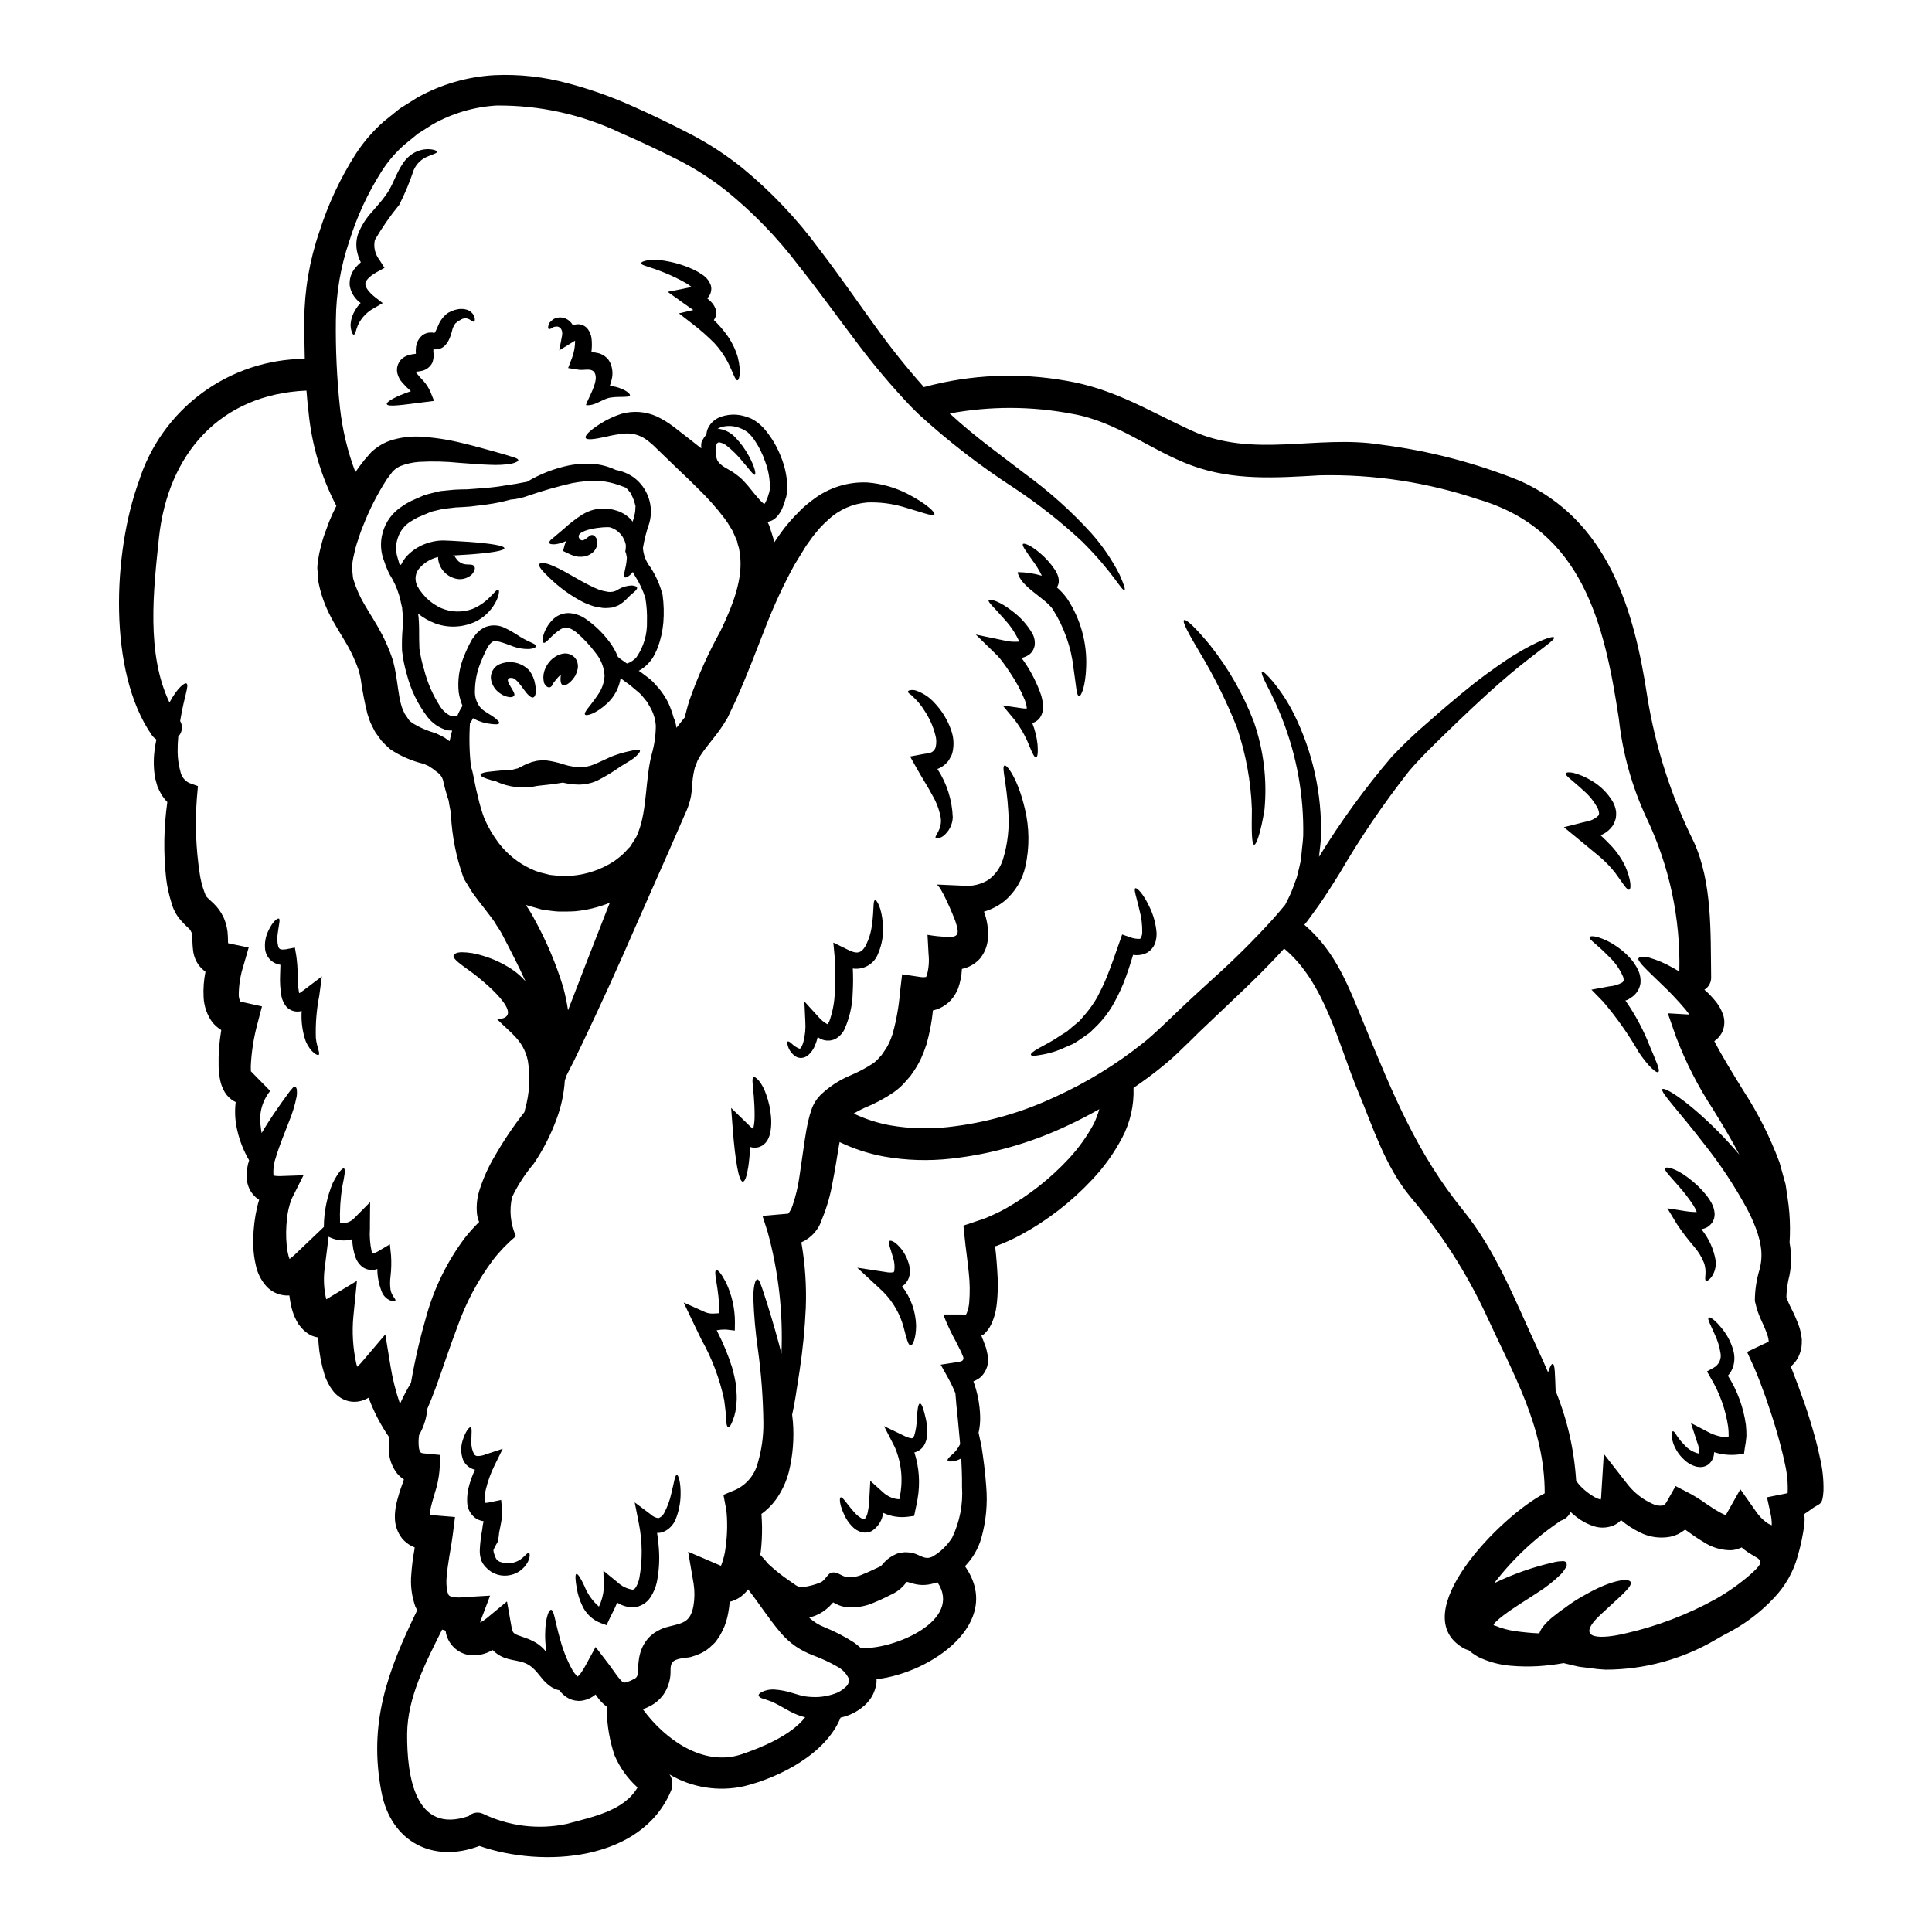 <?xml version="1.0" encoding="UTF-8"?>
<!-- Uploaded to: SVG Find, www.svgrepo.com, Generator: SVG Find Mixer Tools -->
<svg fill="#000000" width="800px" height="800px" version="1.1" viewBox="144 144 512 512" xmlns="http://www.w3.org/2000/svg">
 <g>
  <path d="m364.82 568.66c-0.004-0.02-0.016-0.039-0.035-0.055-0.027 0-0.027 0.086-0.027 0.086 0 0.016-0.012 0.027-0.027 0.027-0.027 0.027-0.055 0.082-0.082 0.109l-0.309 0.309h0.004c-0.402 0.477-0.852 0.91-1.348 1.293-1.164 0.965-2.519 1.68-3.977 2.098-0.195 0.059-0.395 0.113-0.562 0.168 1.199 1.125 2.609 2 4.144 2.578 2.688 1.094 5.266 2.434 7.703 4.004 0.645 0.461 1.262 0.957 1.852 1.488 0.195 0 0.367-0.027 0.559-0.027 8.098 0.309 26.555-7.199 19.719-17.426-0.477 0.172-0.961 0.312-1.457 0.422-1.816 0.469-3.734 0.391-5.512-0.227-1.457-0.422-0.953-0.25-1.18-0.25l-0.055 0.055c-0.027 0.027 0.027-0.027-0.168 0.195-0.836 1.105-1.895 2.019-3.106 2.688-1.625 0.789-3.148 1.625-5.184 2.438-2.375 1.09-4.992 1.523-7.59 1.262-0.855-0.125-1.688-0.383-2.469-0.758-0.23-0.07-0.449-0.184-0.641-0.336zm261.41-38.652c0.738 2.969 1.078 6.019 1.008 9.078-0.254 4.09-0.871 3.078-3.394 4.984s-1.371 0.195-1.648 3.727h0.004c-0.375 2.918-0.977 5.801-1.797 8.625-1.16 4.195-3.356 8.027-6.383 11.148-3.102 3.301-6.684 6.117-10.629 8.348-0.844 0.504-1.707 0.922-2.551 1.371-0.672 0.395-1.402 0.789-2.156 1.23-8.852 5.211-18.938 7.957-29.211 7.957-1.398-0.062-2.793-0.203-4.172-0.418l-2.019-0.25-0.477-0.059-0.641-0.109-0.223-0.055-0.98-0.223c-0.844-0.195-1.711-0.395-2.578-0.617l-0.004-0.008c-2.242 0.406-4.504 0.676-6.777 0.816-2.426 0.141-4.859 0.102-7.281-0.113-2.996-0.246-5.922-1.047-8.629-2.363-0.504-0.309-1.039-0.641-1.516-0.98l-0.695-0.559c-0.113-0.082-0.223-0.168-0.312-0.223-0.41-0.102-0.805-0.254-1.18-0.449-16.047-8.988 9.75-35.207 21.371-41.121 0.027-17.422-8.348-31.648-15.434-47.109h0.004c-5.277-11.363-12.07-21.957-20.195-31.488-6.664-8.121-9.773-18.148-13.754-27.703-5.293-12.629-8.793-29.016-19.68-38.066-4.172 4.625-8.766 9.105-13.609 13.668-2.914 2.754-5.879 5.602-8.961 8.512-1.516 1.488-2.914 2.918-4.621 4.512l-0.004 0.004c-1.648 1.629-3.379 3.172-5.184 4.621-2.383 1.969-4.93 3.809-7.535 5.606h0.004c0.168 4.582-0.867 9.129-3 13.191-2.148 4.086-4.856 7.859-8.039 11.203-5.492 5.863-11.898 10.801-18.965 14.625-1.633 0.879-3.316 1.664-5.039 2.359l-1.285 0.504c-0.168 0.059-0.082 0.031-0.168 0.031-0.027 0.027-0.137 0-0.137 0.055l-0.027 0.164c0 0.059 0.055 0.562 0.055 0.562l0.137 1.18c0.141 1.574 0.285 3.109 0.367 4.676l-0.004 0.004c0.254 3.078 0.188 6.176-0.199 9.242-0.207 1.699-0.691 3.356-1.426 4.906-0.453 0.93-1.07 1.773-1.82 2.488-0.422 0.367-0.34 0.223-0.504 0.309-0.535-0.109-0.113 0.312-0.113 0.562l0.082 0.25c0.168 0.395 0.34 0.754 0.477 1.18s0.312 0.789 0.477 1.285l0.195 0.727 0.195 0.898 0.004 0.004c0.625 2.293-0.102 4.742-1.875 6.32-0.551 0.434-1.164 0.781-1.82 1.035 1.098 2.981 1.699 6.121 1.793 9.301 0.039 1.453-0.102 2.91-0.422 4.328 0.25 1.18 0.508 2.363 0.789 3.641 0.477 3.148 0.953 6.5 1.23 10.5 0.406 4.633-0.031 9.301-1.293 13.777-0.809 2.801-2.297 5.359-4.328 7.453 10.477 14.984-9.102 28.34-23.441 29.941v-0.004c0.012 0.266 0.012 0.527 0 0.789-0.094 0.887-0.309 1.754-0.648 2.578-0.289 0.766-0.695 1.484-1.203 2.129-0.43 0.59-0.926 1.125-1.484 1.594-1.766 1.539-3.894 2.598-6.188 3.082-3.836 9.551-16.023 15.828-25.488 18.176-6.773 1.543-13.883 0.43-19.863-3.106 0.496 0.648 0.734 1.457 0.676 2.269 0.117 0.711 0.02 1.445-0.281 2.102-7.84 18.625-33.895 20.449-50.773 14.59-12.156 4.652-23.387-0.98-25.934-14.23-3.543-18.262 1.594-32.098 9.465-48.258l-0.477-0.898-0.336-1.035h0.004c-0.738-2.445-0.996-5.016-0.758-7.559 0.145-2.172 0.414-4.332 0.812-6.473l0.082-0.672c-0.309-0.141-0.641-0.281-0.98-0.449-0.91-0.5-1.719-1.168-2.383-1.969-1.172-1.508-1.832-3.356-1.875-5.266-0.035-0.684-0.004-1.367 0.086-2.047 0.059-0.594 0.148-1.18 0.277-1.762 0.445-1.871 1.008-3.711 1.684-5.512l0.336-1.008h-0.004c-0.695-0.449-1.32-1.008-1.844-1.652-1.355-1.785-2.109-3.953-2.156-6.191-0.023-1.066 0.039-2.137 0.195-3.191-2.297-3.293-4.16-6.863-5.547-10.629-0.59 0.348-1.219 0.621-1.875 0.816-1.441 0.418-2.977 0.348-4.371-0.199-1.223-0.492-2.293-1.293-3.109-2.324-1.066-1.352-1.871-2.891-2.363-4.539-0.812-2.633-1.328-5.348-1.539-8.094-0.031-0.562-0.086-1.094-0.113-1.625-0.68-0.102-1.344-0.301-1.969-0.59-0.938-0.492-1.777-1.16-2.461-1.969-0.285-0.336-0.617-0.727-0.844-1.035l-0.531-0.98c-0.57-1.109-1.004-2.285-1.285-3.5-0.238-1.008-0.418-2.027-0.535-3.051-0.508 0.035-1.012 0.016-1.512-0.055-1.695-0.223-3.266-1.016-4.453-2.246-1.5-1.621-2.519-3.629-2.945-5.797-0.363-1.574-0.578-3.176-0.641-4.789-0.098-2.879 0.105-5.762 0.613-8.598 0.23-1.305 0.539-2.598 0.926-3.863-0.082-0.059-0.168-0.086-0.281-0.168v-0.004c-0.977-0.699-1.77-1.633-2.297-2.715-0.434-0.934-0.684-1.941-0.727-2.973-0.062-1.566 0.156-3.129 0.645-4.621-1.453-2.481-2.516-5.176-3.148-7.981-0.562-2.394-0.703-4.867-0.422-7.309-0.004-0.051 0.008-0.098 0.027-0.145-0.414-0.164-0.801-0.391-1.145-0.672-0.938-0.699-1.68-1.621-2.156-2.688-0.352-0.723-0.613-1.484-0.789-2.266-0.262-1.238-0.41-2.496-0.445-3.758-0.078-3.246 0.156-6.488 0.703-9.691-0.875-0.547-1.66-1.227-2.328-2.012-1.449-1.977-2.269-4.336-2.359-6.785-0.109-2.231 0.059-4.469 0.5-6.66-0.699-0.516-1.324-1.129-1.844-1.824-0.699-0.996-1.168-2.137-1.375-3.332-0.176-1.262-0.262-2.535-0.25-3.809 0.004-0.484-0.074-0.969-0.227-1.43-0.113-0.195-0.477-0.98-0.395-0.727-0.055 0 0 0.027-0.055-0.059l-0.25-0.281c-0.91-0.797-1.75-1.668-2.519-2.606-0.508-0.629-0.938-1.312-1.289-2.043l-0.25-0.531c-0.027-0.055-0.195-0.477-0.195-0.477l-0.027-0.086-0.055-0.164-0.223-0.727h-0.008c-0.691-2.144-1.18-4.352-1.457-6.586-0.746-6.746-0.641-13.559 0.309-20.277-0.59-0.621-1.117-1.297-1.574-2.016-0.402-0.707-0.758-1.438-1.066-2.188-0.195-0.699-0.395-1.43-0.586-2.102-0.414-2.406-0.473-4.859-0.172-7.281 0.113-1.035 0.309-2.047 0.504-3-0.473-0.297-0.883-0.688-1.203-1.145-11.738-16.809-10.277-48.543-3.473-67.195 2.945-9.383 8.793-17.586 16.699-23.434s17.465-9.035 27.297-9.102c-0.082-3.445-0.137-6.863-0.137-10.168 0.047-8.008 1.402-15.953 4.008-23.527 2.293-7.231 5.519-14.133 9.59-20.531 2.082-3.223 4.602-6.144 7.481-8.684 1.43-1.148 2.887-2.297 4.285-3.445 1.574-0.984 3.109-1.934 4.648-2.918v0.004c6.254-3.481 13.219-5.5 20.367-5.902 6.609-0.305 13.223 0.434 19.605 2.184 5.883 1.555 11.625 3.598 17.172 6.106 5.348 2.363 10.391 4.844 15.234 7.34 4.879 2.547 9.492 5.566 13.777 9.016 7.644 6.289 14.477 13.504 20.332 21.484 5.578 7.254 10.336 14.262 14.93 20.562 3.984 5.551 8.258 10.887 12.801 15.992 0.086-0.027 0.141-0.055 0.223-0.082 12.195-3.281 24.961-3.836 37.395-1.629 12.688 2.129 21.648 7.844 33.105 13.133 16.469 7.621 33.273 1.094 50.383 3.809l-0.004 0.004c12.641 1.594 25.023 4.812 36.836 9.582 23.191 10.391 30.219 33.75 33.75 57.223 2.156 13.363 6.312 26.328 12.324 38.457 4.93 10.785 4.426 24.172 4.594 35.766 0.082 1.383-0.609 2.699-1.793 3.422 0.082 0.082 0.191 0.137 0.281 0.223 0.855 0.762 1.652 1.586 2.383 2.465 1.023 1.16 1.812 2.512 2.32 3.977 0.441 1.371 0.402 2.856-0.109 4.203-0.465 1.117-1.242 2.074-2.242 2.754 2.156 4.144 4.844 8.484 7.731 13.164v0.004c3.879 5.953 7.082 12.324 9.551 18.988 0.449 1.621 0.898 3.219 1.32 4.758l0.164 0.59 0.086 0.281 0.082 0.422c0.027 0.055 0.168 1.145 0.168 1.145 0.109 0.699 0.223 1.402 0.309 2.102 0.422 2.68 0.637 5.387 0.645 8.098 0 1.402-0.027 2.688-0.113 3.938 0 0.086 0.023 0.172 0.059 0.25 0.492 2.766 0.461 5.598-0.086 8.348-0.488 1.867-0.758 3.785-0.812 5.711 0.352 1.062 0.793 2.094 1.316 3.082 0.793 1.551 1.484 3.152 2.074 4.793 0.359 1.109 0.594 2.254 0.699 3.414 0.02 0.73-0.02 1.461-0.113 2.184-0.164 0.801-0.418 1.582-0.754 2.328-0.355 0.723-0.816 1.383-1.371 1.969-0.219 0.246-0.453 0.48-0.699 0.699 0.109 0.25 0.191 0.477 0.309 0.699 0.559 1.457 1.121 2.914 1.68 4.398 1.09 2.941 2.156 5.938 3.109 9.055 0.949 3.113 1.875 6.312 2.574 9.672zm-8.484 9.691h-0.004c0.125-2.625-0.121-5.254-0.727-7.812-0.613-2.941-1.402-5.902-2.266-8.852-0.867-2.949-1.824-5.824-2.801-8.66-0.504-1.402-1.035-2.754-1.539-4.172-0.504-1.32-1.094-2.801-1.543-3.781l-1.875-4.144 4.398-2.102h-0.004c0.379-0.145 0.742-0.324 1.09-0.531 0.168-0.055 0.168-0.109 0.195-0.109s0.055-0.059 0.055-0.141v-0.004c-0.043-0.406-0.117-0.809-0.223-1.203-0.426-1.312-0.938-2.598-1.539-3.84-0.809-1.668-1.422-3.426-1.824-5.238l-0.055-0.25-0.027-0.223v-0.004c0.02-2.801 0.445-5.586 1.262-8.266 0.465-1.762 0.602-3.594 0.395-5.402l-0.25-1.652h-0.004c-0.086-0.438-0.195-0.871-0.336-1.293-0.219-0.887-0.5-1.754-0.84-2.602-0.684-1.809-1.488-3.566-2.41-5.266-3.242-5.953-6.988-11.613-11.203-16.922-7.008-9.102-11.738-13.836-11.125-14.59 0.508-0.672 6.5 2.887 14.875 11.316 1.734 1.762 3.613 3.781 5.512 6.023-1.969-3.809-4.328-7.731-6.918-11.934v-0.004c-3.973-6.035-7.273-12.488-9.84-19.242l-2.188-6.273 5.715 0.34c-0.309-0.422-0.645-0.871-0.98-1.285v-0.004c-2.043-2.418-4.223-4.719-6.527-6.891-1.969-1.906-3.543-3.391-4.566-4.484-0.414-0.41-0.789-0.859-1.121-1.344-0.25-0.34-0.395-0.645-0.309-0.871l0.004 0.004c0.176-0.277 0.484-0.449 0.812-0.449 0.672-0.035 1.344 0.039 1.988 0.223 2.199 0.637 4.316 1.539 6.297 2.691 0.559 0.312 1.148 0.645 1.734 1.012l0.004-0.004c0.34-14.051-2.633-27.984-8.684-40.668-3.867-8.297-6.348-17.176-7.336-26.273-3.836-25.348-9.664-50.055-37.227-58.18h-0.004c-13.535-4.543-27.762-6.703-42.039-6.383-11.566 0.672-22.801 1.457-33.809-2.551-11.121-4.062-19.883-11.707-31.902-13.754-10.684-2.043-21.656-2.07-32.352-0.082 7.031 6.5 14.086 11.414 19.973 15.992 6.375 4.637 12.262 9.91 17.562 15.746 2.965 3.336 5.488 7.039 7.504 11.02 1.145 2.606 1.539 3.863 1.285 4.008-0.727 0.395-2.859-4.484-11.176-12.773h0.004c-5.586-5.207-11.59-9.949-17.953-14.168-9.004-5.812-17.504-12.371-25.406-19.605l-0.086-0.086c-0.699-0.699-1.398-1.344-2.098-2.07v-0.004c-5.141-5.418-9.957-11.137-14.426-17.125-4.816-6.328-9.695-13.195-15.242-20.141h0.004c-5.625-7.43-12.141-14.148-19.398-19.996-3.93-3.078-8.148-5.769-12.594-8.039-4.844-2.422-9.773-4.781-14.926-7.004-10.352-4.969-21.711-7.488-33.191-7.367-5.926 0.363-11.691 2.07-16.863 4.988-1.285 0.812-2.578 1.652-3.894 2.465l-3.641 2.973v-0.004c-2.328 2.059-4.356 4.434-6.019 7.059-3.652 5.762-6.527 11.984-8.547 18.5-2.289 6.719-3.484 13.762-3.543 20.859-0.102 7.75 0.258 15.496 1.078 23.203 0.641 5.856 2.016 11.605 4.09 17.113 0.73-1.062 1.516-2.125 2.363-3.191l1.18-1.344 0.559-0.645 0.309-0.336v0.004c0.055-0.043 0.109-0.082 0.168-0.117l0.223-0.195 0.504-0.395h0.004c1.211-0.965 2.586-1.703 4.062-2.184 2.426-0.758 4.965-1.102 7.504-1.012 3.852 0.203 7.672 0.777 11.414 1.711 3.219 0.754 5.902 1.539 8.066 2.125 2.211 0.645 3.836 1.066 4.961 1.457 1.203 0.312 1.848 0.645 1.848 0.953 0 0.309-0.641 0.645-1.848 0.953h-0.004c-1.82 0.281-3.668 0.375-5.508 0.281-2.363-0.055-5.156-0.309-8.348-0.531v-0.004c-3.481-0.355-6.984-0.438-10.477-0.25-1.738 0.109-3.445 0.488-5.07 1.121-0.66 0.297-1.266 0.707-1.793 1.207l-0.195 0.168-0.035 0.035-0.422 0.586-1.09 1.43c-2.551 3.953-4.691 8.156-6.387 12.547-0.504 1.18-0.895 2.363-1.285 3.586-0.426 1.188-0.762 2.406-1.008 3.641-0.293 1.129-0.492 2.281-0.59 3.445v0.367l0.113 1.062 0.109 1.094c0.012 0.312 0.07 0.625 0.168 0.922 0.695 2.273 1.652 4.453 2.859 6.5 1.43 2.492 3.148 5.012 4.762 8.121 0.793 1.559 1.504 3.156 2.129 4.789l0.395 1.094c0.16 0.41 0.293 0.832 0.395 1.262 0.25 0.922 0.457 1.855 0.613 2.801 0.59 3.328 0.816 6.188 1.43 8.398 0.133 0.527 0.301 1.043 0.504 1.543l0.312 0.645 0.141 0.324 0.086 0.141 1.145 1.68c0.367 0.418 0.504 0.363 0.699 0.613v0.004c1.965 1.227 4.098 2.16 6.332 2.773 0.789 0.395 1.574 0.754 2.328 1.18 0.449 0.312 0.898 0.617 1.348 0.953 0.195-1.008 0.418-1.934 0.668-2.824-0.418 0-0.812-0.027-1.23-0.059h-0.004c-2.106-0.57-3.965-1.816-5.297-3.543-2.574-3.363-4.441-7.211-5.484-11.316-0.613-2.066-1.035-4.188-1.266-6.328-0.062-1.992-0.004-3.984 0.172-5.969 0.027-0.816 0.055-1.574 0.082-2.328 0.027-0.75-0.137-1.68-0.191-2.465l-0.027-0.59s-0.086-0.281-0.113-0.418l-0.004 0.004c-0.059-0.332-0.133-0.656-0.223-0.98-0.113-0.645-0.273-1.281-0.477-1.906-0.57-1.926-1.41-3.766-2.492-5.461-0.559-1.09-1.027-2.223-1.402-3.391-1-2.414-1.168-5.098-0.477-7.621 0.781-2.934 2.641-5.465 5.211-7.082 0.598-0.43 1.223-0.812 1.875-1.148 0.898-0.477 1.32-0.586 1.992-0.926 0.613-0.281 1.258-0.531 1.875-0.812 0.727-0.25 1.543-0.449 2.328-0.645 0.672-0.164 1.348-0.336 1.969-0.477l1.906-0.191h-0.004c1.188-0.152 2.387-0.234 3.582-0.254 0.59 0 1.18-0.031 1.734-0.031l0.422-0.027h0.004c0.094 0.004 0.188-0.004 0.277-0.027l0.816-0.055 3.219-0.25v-0.004c1.918-0.137 3.824-0.379 5.715-0.727 1.762-0.223 3.445-0.531 4.984-0.844 0.113-0.027 0.223-0.027 0.367-0.055h-0.004c3.426-2.043 7.164-3.508 11.066-4.328 2.469-0.488 5.004-0.594 7.504-0.309 1.738 0.25 3.43 0.762 5.016 1.512 1.66 0.297 3.234 0.949 4.621 1.906 3.816 2.785 5.492 7.656 4.199 12.199-0.75 2.133-1.312 4.324-1.68 6.555 0.125 1.871 0.82 3.656 1.992 5.117 1.461 2.254 2.551 4.734 3.219 7.336 0.328 2.434 0.395 4.894 0.195 7.34-0.195 2.231-0.684 4.426-1.453 6.527-0.379 0.98-0.84 1.926-1.375 2.832-0.586 0.863-1.281 1.645-2.074 2.32-0.504 0.418-1.047 0.781-1.621 1.094 0.109 0.082 0.25 0.137 0.395 0.223l1.707 1.285v0.004c0.566 0.395 1.102 0.836 1.598 1.32 0.531 0.586 1.094 1.18 1.625 1.789 0.969 1.176 1.805 2.453 2.492 3.812 0.566 1.238 1.035 2.519 1.402 3.836 0.027 0.027 0.027 0.055 0.027 0.109 0.18 0.402 0.34 0.812 0.477 1.234 0.113 0.477 0.195 0.98 0.281 1.488 0.754-1.012 1.516-1.906 2.184-2.754 0.367-1.457 0.754-3.027 1.262-4.566v-0.004c2.227-6.344 4.981-12.488 8.234-18.371 3.078-6.441 6.106-13.754 5.117-20.469l-0.195-1.258c-0.082-0.395-0.195-0.699-0.309-1.066l-0.25-1.035-0.66-1.504-0.559-1.258v-0.004c-0.043-0.055-0.078-0.109-0.113-0.168l-0.164-0.281-0.34-0.531c-0.43-0.773-0.918-1.516-1.457-2.215-2.203-2.898-4.633-5.621-7.266-8.141-2.523-2.551-5.152-4.934-7.535-7.285-1.18-1.117-2.297-2.211-3.391-3.273h0.004c-0.871-0.879-1.816-1.676-2.832-2.383-1.578-1.051-3.457-1.551-5.348-1.43-1.77 0.16-3.519 0.461-5.238 0.898-3.082 0.668-4.961 0.867-5.211 0.25-0.25-0.613 1.039-1.906 3.781-3.672v0.004c1.77-1.141 3.684-2.043 5.688-2.691 3.113-0.879 6.441-0.633 9.395 0.691 1.551 0.746 3.023 1.648 4.398 2.688 1.258 0.98 2.547 1.992 3.894 3.027 1.121 0.898 2.297 1.824 3.504 2.754h-0.004c-0.07-0.559-0.051-1.125 0.055-1.68 0.336-0.727 0.766-1.406 1.285-2.016 0.031-0.48 0.137-0.953 0.309-1.402 0.629-1.488 1.844-2.656 3.363-3.219 1.918-0.711 4.008-0.828 5.992-0.336 0.566 0.129 1.117 0.309 1.652 0.531l0.422 0.164 0.109 0.031v0.004c0.047 0.031 0.094 0.059 0.145 0.082 0.062 0.043 0.129 0.078 0.195 0.109l0.699 0.395c1.094 0.73 2.066 1.629 2.887 2.66 1.656 2.043 2.984 4.328 3.938 6.777 1.16 2.758 1.75 5.719 1.734 8.711-0.016 0.445-0.074 0.887-0.168 1.32l-0.055 0.363v-0.004c-0.008 0.098-0.027 0.191-0.059 0.281l-0.027 0.113-0.168 0.504c-0.188 0.766-0.441 1.516-0.754 2.238-0.367 0.961-0.922 1.836-1.629 2.578-0.629 0.672-1.469 1.117-2.379 1.262l0.477 1.039 0.645 2.016c0.195 0.672 0.449 1.344 0.586 2.016l0.059 0.367 1.301-1.887c0.477-0.617 0.789-1.148 1.348-1.852 0.449-0.531 0.895-1.062 1.316-1.594 0.871-1.039 2.019-2.215 3.027-3.223h-0.004c1.023-0.996 2.117-1.918 3.273-2.758 4.137-3.184 9.266-4.801 14.48-4.562 3.684 0.297 7.269 1.312 10.562 2.992 5.184 2.688 7.422 4.961 7.144 5.465-0.34 0.645-3.277-0.559-8.457-2.047h-0.004c-3.016-0.852-6.144-1.227-9.273-1.117-3.848 0.289-7.484 1.879-10.309 4.512-0.848 0.734-1.652 1.523-2.41 2.359-0.754 0.926-1.457 1.68-2.238 2.801-0.395 0.559-0.789 1.121-1.203 1.68-0.309 0.422-0.672 1.094-1.008 1.625-0.727 1.148-1.43 2.32-2.156 3.5v0.004c-2.906 5.309-5.461 10.801-7.648 16.445-2.383 6.023-4.816 12.629-7.871 19.41l-1.148 2.438-0.59 1.23-0.285 0.637-0.168 0.336-0.055 0.086-0.109 0.191-0.195 0.34h-0.004c-1.055 1.77-2.238 3.453-3.543 5.043-1.145 1.512-2.32 2.887-3.109 4.117-0.504 0.699-0.613 1.09-0.953 1.594l-0.504 1.32-0.25 0.645s-0.055 0.25-0.082 0.363h-0.004c-0.371 1.523-0.578 3.078-0.617 4.648-0.027 0.555-0.094 1.105-0.191 1.652l-0.113 0.871-0.25 1.09h-0.004c-0.289 1.137-0.684 2.242-1.18 3.305-1.484 3.387-2.938 6.723-4.367 10-2.914 6.559-5.695 12.859-8.348 18.895-5.234 12.098-10.234 22.965-14.562 32.043-1.484 3.148-2.941 6.106-4.328 8.766-0.109 0.422-0.25 0.816-0.395 1.203h-0.004c-0.223 3.5-0.957 6.949-2.184 10.234-1.527 4.184-3.559 8.16-6.051 11.848-2.289 2.691-4.219 5.668-5.742 8.852-0.793 3.473-0.438 7.109 1.012 10.363-2.273 1.898-4.332 4.039-6.137 6.387-3.984 5.359-7.137 11.289-9.355 17.59-2.266 5.938-4.062 11.621-5.824 16.359-0.727 1.969-1.457 3.781-2.156 5.402h-0.004c-0.086 1.121-0.289 2.227-0.613 3.305-0.379 1.281-0.906 2.512-1.574 3.668-0.156 1.086-0.176 2.188-0.055 3.281 0.043 0.512 0.234 1 0.559 1.398 0.332 0.129 0.684 0.199 1.039 0.199l4.144 0.395-0.281 4.172h0.004c-0.195 2.039-0.617 4.047-1.266 5.992-0.504 1.68-0.953 3.277-1.203 4.594-0.07 0.305-0.109 0.613-0.109 0.926-0.023 0.082-0.031 0.168-0.031 0.25 0.336 0.059 0.84 0.027 1.285 0.059l5.438 0.445-0.617 4.848c-0.25 1.934-0.559 3.723-0.871 5.461-0.309 1.934-0.586 3.809-0.727 5.512-0.145 1.367-0.07 2.746 0.227 4.09 0.34 0.926 0.285 0.844 0.816 1.121h-0.004c1.066 0.305 2.18 0.379 3.277 0.223l7.199-0.422-2.363 6.246v0.004c-0.113 0.293-0.207 0.59-0.281 0.895 0.637-0.344 1.238-0.746 1.797-1.203l5.32-4.402 1.117 6.297v0.004c0.07 0.547 0.203 1.082 0.395 1.598 0.113 0.285 0.32 0.523 0.59 0.672 0.789 0.559 2.856 0.926 4.844 1.969h0.004c1.043 0.527 1.988 1.227 2.797 2.074 0.223 0.281 0.449 0.531 0.672 0.812-0.109-0.926-0.195-1.824-0.25-2.66-0.336-5.547 0.84-8.738 1.574-8.547 0.734 0.191 0.949 2.945 2.363 7.898h-0.004c0.762 2.863 1.871 5.617 3.309 8.207 0.344 0.578 0.777 1.102 1.285 1.543l0.059 0.055c0-0.027 0.137-0.168 0.137-0.168h0.004c0.215-0.195 0.414-0.41 0.59-0.641 0.531-0.719 1-1.477 1.402-2.273l2.602-4.762 3.453 4.516c1.203 1.598 2.266 3.277 3.191 4.258 0.449 0.504 0.789 0.672 0.898 0.645 0.25 0.008 0.496-0.031 0.73-0.113 0.668-0.219 1.312-0.5 1.93-0.84 0.641-0.312 0.395-0.34 0.559-0.395v0.004c0.09-0.094 0.164-0.195 0.227-0.309 0.148-0.383 0.227-0.793 0.223-1.203 0.023-1.27 0.133-2.531 0.336-3.785 0.168-0.934 0.449-1.848 0.844-2.715 0.211-0.469 0.465-0.918 0.754-1.348l0.449-0.613 0.359-0.449 0.504-0.504c0.059-0.031 0.699-0.59 0.699-0.59 0.141-0.109 0.195-0.168 0.395-0.309l0.84-0.504v0.004c0.582-0.332 1.191-0.617 1.824-0.844l1.121-0.309c3.723-0.953 5.766-1.09 6.582-5.465v0.004c0.336-1.945 0.355-3.93 0.055-5.879l-1.457-8.512 8.684 3.723v-0.004c0.035-0.098 0.082-0.191 0.141-0.277 0.562-1.5 0.938-3.059 1.117-4.648 0.246-1.766 0.375-3.543 0.395-5.324 0-0.898 0-1.766-0.055-2.606-0.027-0.691-0.094-1.387-0.195-2.074l-0.727-3.863 3.273-1.375c2.902-1.371 5.039-3.973 5.828-7.082 1.031-3.484 1.531-7.102 1.484-10.73-0.086-6.551-0.578-13.09-1.484-19.578-0.629-4.422-1.023-8.871-1.18-13.332-0.027-3.219 0.531-5.016 1.062-5.016s1.035 1.625 1.988 4.539c0.953 2.914 2.297 7.227 3.781 12.746 0.195 0.789 0.395 1.625 0.617 2.465 0.461-10.871-0.766-21.746-3.641-32.242l-1.375-4.328 6.805-0.586c0.477-0.59 0.848-1.254 1.098-1.969 0.891-2.594 1.531-5.266 1.902-7.984 0.445-3.082 0.895-6.219 1.371-9.445 0.25-1.648 0.531-3.363 0.953-5.207 0.223-0.996 0.504-1.977 0.84-2.941 0.484-1.449 1.293-2.769 2.363-3.863 2.234-2.16 4.848-3.894 7.703-5.117 2.137-0.887 4.191-1.961 6.137-3.219 0.617-0.414 1.176-0.914 1.652-1.484l0.727-0.789 0.84-1.23c0.457-0.641 0.852-1.324 1.18-2.043 0.344-0.758 0.641-1.535 0.898-2.328 1.008-3.613 1.668-7.32 1.969-11.062l0.559-4.758 4.68 0.695c0.52 0.102 1.051 0.113 1.574 0.031 0.086 0 0 0.137 0.281-0.367l-0.004 0.004c0.52-1.855 0.684-3.789 0.477-5.699 0 0-0.281-5.117-0.281-5.117h0.004c1.648 0.289 3.312 0.469 4.988 0.531 3.543 0.285 3.418-1.035 2.363-4.227-0.395-1.121-3.863-9.582-5.016-9.637l7.004 0.309-0.004-0.004c2.375 0.254 4.769-0.285 6.805-1.539 1.82-1.34 3.164-3.223 3.84-5.379 1.277-4.148 1.762-8.5 1.426-12.828-0.422-7.508-1.852-11.766-1.008-12.098 0.586-0.336 3.543 3.445 5.402 11.484h0.004c1.203 5.008 1.25 10.227 0.137 15.258-0.781 3.547-2.699 6.742-5.461 9.102-1.625 1.324-3.5 2.305-5.512 2.887 0.75 2.012 1.121 4.148 1.094 6.297 0 0.641-0.066 1.277-0.195 1.906-0.137 0.723-0.352 1.426-0.648 2.102-0.34 0.75-0.773 1.453-1.285 2.098-1.262 1.422-2.953 2.394-4.816 2.773-0.086 1.766-0.426 3.512-1.008 5.18-0.449 1.102-1.074 2.125-1.852 3.027-0.898 0.988-1.996 1.77-3.219 2.293-0.52 0.207-1.055 0.379-1.598 0.504-0.309 3.066-0.891 6.094-1.738 9.055-0.395 1.18-0.812 2.297-1.348 3.504h0.004c-0.555 1.195-1.203 2.348-1.934 3.441l-0.953 1.371-1.398 1.598c-0.91 1.039-1.945 1.965-3.082 2.754-2.422 1.645-5.012 3.023-7.731 4.117-0.969 0.441-1.914 0.938-2.828 1.484 3.043 1.449 6.266 2.496 9.582 3.109 5.086 0.883 10.273 1.043 15.402 0.477 9.879-1.078 19.504-3.797 28.488-8.039 8.262-3.758 16.031-8.516 23.133-14.172 1.707-1.32 3.219-2.754 4.762-4.176 1.484-1.344 3.148-2.996 4.676-4.453 3.109-2.973 6.191-5.769 9.133-8.457 5.57-4.988 10.883-10.262 15.91-15.797 1.121-1.285 2.238-2.547 3.277-3.836 0.309-0.586 0.613-1.18 0.895-1.789v-0.004c0.578-1.168 1.074-2.375 1.492-3.609 0.223-0.617 0.477-1.262 0.695-1.879 0.168-0.727 0.34-1.457 0.535-2.184 0.195-0.727 0.336-1.484 0.504-2.238 0.082-0.672 0.137-1.348 0.223-2.047 0.109-1.484 0.363-2.969 0.418-4.512h0.004c0.199-10.633-1.703-21.203-5.602-31.094-1.191-3.023-2.547-5.977-4.062-8.848-1.062-2.102-1.539-3.363-1.258-3.543 0.281-0.18 1.258 0.727 2.801 2.519 2.172 2.621 4.039 5.477 5.574 8.516 5.062 10.129 7.555 21.348 7.254 32.668-0.055 1.652-0.309 3.305-0.477 4.934-0.008 0.148-0.027 0.297-0.055 0.445 5.746-9.375 12.227-18.281 19.379-26.637 3.106-3.289 6.391-6.402 9.84-9.328 3.055-2.715 5.902-5.117 8.543-7.309 4.246-3.539 8.699-6.824 13.336-9.84 7.309-4.539 11.02-5.512 11.203-5.043 0.312 0.617-2.797 2.523-9.27 7.731-3.25 2.606-7.281 6.137-12.16 10.703-2.438 2.293-5.117 4.844-8.012 7.672-2.969 2.918-6.023 5.828-9.016 9.355-6.769 8.613-12.93 17.688-18.434 27.156-1.68 2.715-3.473 5.512-5.434 8.348-1.039 1.43-2.074 2.887-3.148 4.328-0.223 0.281-0.449 0.559-0.699 0.84 8.57 7.394 11.707 16.387 16.137 27.086 7.309 17.711 13.727 33.527 25.852 48.484 8.906 10.949 13.949 24.254 19.883 36.973 0.953 2.047 1.852 4.062 2.719 6.078 0.477-1.484 0.895-2.266 1.203-2.238 0.641 0.082 0.613 2.688 0.789 7.172h0.004c3.086 7.57 4.922 15.59 5.438 23.75 0.027 0.031 0.055 0.086 0.082 0.113 0.211 0.332 0.445 0.652 0.699 0.953 0.25 0.309 0.422 0.422 0.641 0.672 1.031 1.023 2.191 1.91 3.449 2.633 0.52 0.297 1.074 0.52 1.652 0.668 0-0.25 0.109-0.395 0.109-0.727l0.055-1.035 0.645-10.363 6.414 8.234h0.004c1.734 2.168 3.965 3.887 6.5 5.016 0.836 0.426 1.785 0.586 2.715 0.445 0.422-0.086 0.699-0.367 1.258-1.375l2.129-3.781 3.668 1.906h0.004c1.562 0.844 3.07 1.789 4.508 2.832 1.285 0.871 2.519 1.68 3.668 2.297h0.004c0.465 0.262 0.953 0.484 1.453 0.668l3.863-6.859 4.176 5.938 0.004 0.004c0.715 1.051 1.59 1.98 2.602 2.754 0.461 0.367 0.984 0.652 1.543 0.844 0.016-1.062-0.098-2.117-0.34-3.152l-0.926-4.254zm-9.465 21.176c4.328-3.894 1.625-3.418-1.852-6.078h-0.004c-0.301-0.227-0.59-0.469-0.863-0.727-0.086 0.027-0.168 0.109-0.25 0.137h-0.004c-0.492 0.199-1 0.355-1.516 0.477-0.449 0.102-0.91 0.148-1.371 0.141-2.461-0.055-4.859-0.801-6.918-2.156-1.625-0.953-3.027-1.934-4.328-2.887l-0.59-0.422c-0.531 0.395-1.117 0.754-1.707 1.121l-0.004 0.004c-0.742 0.34-1.523 0.605-2.32 0.785-2.699 0.484-5.481 0.082-7.93-1.148-1.809-0.879-3.5-1.977-5.039-3.273-0.566 0.621-1.27 1.109-2.047 1.43-1.691 0.684-3.57 0.734-5.297 0.137-1.184-0.395-2.312-0.938-3.359-1.621-0.941-0.629-1.832-1.332-2.66-2.102-0.484 1.102-1.426 1.938-2.574 2.293-6.762 4.523-12.73 10.125-17.676 16.582 5.035-2.441 10.336-4.305 15.797-5.543 0.668-0.18 1.355-0.273 2.043-0.281 0.406-0.102 0.84-0.02 1.18 0.223 0.238 0.359 0.273 0.816 0.09 1.207-0.379 0.734-0.859 1.414-1.43 2.016-1.906 1.863-4.012 3.519-6.273 4.93-2.688 1.789-6.023 3.75-9.02 6.023h-0.004c-0.715 0.527-1.387 1.109-2.016 1.734-0.203 0.199-0.391 0.414-0.559 0.645l0.219 0.25c0.141 0.164 0.195 0.164 0.195 0.109l0.059-0.055 0.004 0.004c1.68 0.695 3.438 1.172 5.234 1.43 2.047 0.281 4.09 0.504 6.109 0.586h0.336c0.219-0.598 0.523-1.164 0.895-1.68 0.945-1.172 2.039-2.219 3.25-3.109 0.449-0.363 0.898-0.695 1.32-1.035 0.504-0.336 0.953-0.672 1.43-1.008h-0.004c1.676-1.266 3.445-2.398 5.293-3.391 6.887-3.938 11.453-4.484 12.012-3.391 0.645 1.203-3.148 4.117-8.094 8.793-7.172 6.809 0.789 6.273 6.582 4.875l0.004 0.004c8.422-1.891 16.535-4.977 24.086-9.16 3.231-1.832 6.273-3.981 9.078-6.414 0.18-0.172 0.348-0.312 0.488-0.453zm-174.39-119.12c0.586-1.227 1.062-2.5 1.43-3.809-2.633 1.484-5.348 2.914-8.18 4.231-9.801 4.68-20.32 7.68-31.117 8.875-5.918 0.664-11.898 0.477-17.758-0.559-4.074-0.754-8.027-2.043-11.762-3.836-0.059 0.367-0.113 0.699-0.195 1.066-0.531 3.148-1.008 6.328-1.652 9.547h-0.004c-0.566 3.356-1.504 6.637-2.801 9.777-0.836 2.766-2.844 5.027-5.488 6.188 1 5.719 1.395 11.523 1.18 17.32-0.254 5.609-0.805 11.199-1.648 16.75-0.789 5.238-1.402 9.188-1.969 11.594 0.059 0.613 0.141 1.203 0.195 1.852h0.004c0.359 4.492-0.008 9.012-1.09 13.383-0.695 2.613-1.852 5.082-3.422 7.281-1.074 1.461-2.367 2.746-3.832 3.812 0 0.082 0.027 0.168 0.027 0.25 0.082 1.094 0.109 2.156 0.137 3.223 0.023 2.184-0.086 4.363-0.336 6.527-0.055 0.25-0.082 0.531-0.141 0.812 0.754 0.789 1.457 1.598 2.129 2.41 0.113 0.109 0.223 0.195 0.34 0.309v-0.004c1.203 1.105 2.461 2.141 3.777 3.109 0.645 0.477 1.32 0.953 1.734 1.23 1.234 0.789 1.852 1.543 3.082 1.516 1.719-0.176 3.402-0.609 4.988-1.289 1.121-0.504 1.707-2.098 2.633-2.465 1.539-0.586 2.715 0.789 4.144 1.062 1.547 0.172 3.113-0.102 4.512-0.785 1.402-0.531 3.051-1.375 4.594-2.07h0.027s0.082-0.086 0.672-0.758v-0.004c0.5-0.586 1.074-1.105 1.711-1.539 0.676-0.449 1.398-0.824 2.156-1.121 0.586-0.027 1.117-0.223 1.68-0.281 0.551 0 1.105 0.027 1.652 0.09 2.363 0.281 3.723 2.32 6.078 0.922v-0.004c2.012-1.223 3.711-2.898 4.957-4.898 2.008-4.184 2.906-8.816 2.606-13.445 0.027-2.66-0.082-5.207-0.195-7.535h-0.004c-0.598 0.332-1.238 0.578-1.906 0.73-1.117 0.168-1.621 0.082-1.707-0.195-0.086-0.281 0.25-0.727 0.953-1.316 0.992-0.82 1.797-1.844 2.363-3-0.223-2.438-0.449-4.676-0.613-6.637-0.312-2.754-0.504-5.016-0.645-6.863h-0.004c-0.543-1.352-1.172-2.664-1.875-3.938l-2.016-3.613 4.512-0.699c0.789-0.137 1.062-0.195 1.316-0.449h-0.004c0.23-0.277 0.273-0.66 0.109-0.98l-0.191-0.449-0.312-0.789-0.449-0.871c-0.309-0.586-0.586-1.203-0.895-1.789h0.004c-1.305-2.344-2.449-4.777-3.418-7.281h4.758l1.039 0.082c0.191 0 0.191-0.027 0.191-0.027h0.004c0.055-0.039 0.094-0.102 0.113-0.168 0.07-0.113 0.129-0.234 0.168-0.363 0.344-0.879 0.551-1.809 0.613-2.754 0.215-2.574 0.176-5.164-0.109-7.731-0.141-1.43-0.312-2.887-0.504-4.398-0.113-0.953-0.25-1.934-0.367-2.941-0.195-1.512-0.309-3-0.449-4.539-0.418-1.008 0.844-0.926 1.457-1.23l2.211-0.754c0.699-0.25 1.574-0.504 2.188-0.754l1.035-0.449h0.004c1.445-0.617 2.856-1.309 4.227-2.074 6.207-3.516 11.84-7.965 16.695-13.191 2.606-2.805 4.84-5.93 6.652-9.301zm-65.73 149.26c0.66-0.551 0.945-1.434 0.727-2.266-0.633-1.285-1.648-2.344-2.91-3.027-2.066-1.191-4.231-2.199-6.469-3.023-1.594-0.602-3.117-1.379-4.539-2.324-1.535-1.047-2.922-2.301-4.117-3.723-3.148-3.699-5.688-7.734-8.602-11.457l0.004-0.004c-0.363 0.484-0.766 0.934-1.203 1.348-0.887 0.812-1.938 1.426-3.082 1.789-0.191 0.066-0.391 0.102-0.59 0.113-0.074 0.996-0.203 1.988-0.391 2.969-0.129 0.805-0.324 1.594-0.586 2.363-0.141 0.395-0.223 0.754-0.395 1.18l-0.645 1.375c-0.191 0.395-0.504 1.008-0.641 1.203l-0.535 0.789-0.25 0.367-0.363 0.477-0.113 0.137-0.281 0.285c-0.363 0.363-0.754 0.727-1.145 1.062l-0.004-0.004c-0.762 0.652-1.609 1.191-2.523 1.598-0.809 0.355-1.641 0.652-2.492 0.895-1.375 0.285-3.938 0.25-4.844 1.43-0.672 0.844-0.395 2.41-0.504 3.391v-0.004c-0.176 1.805-0.793 3.535-1.793 5.043-0.566 0.789-1.234 1.492-1.988 2.102-0.668 0.512-1.395 0.941-2.16 1.289-0.441 0.219-0.902 0.406-1.371 0.562 5.797 7.981 16.051 15.352 26.164 11.957 4.984-1.68 13.133-4.957 16.863-9.84h-0.004c-0.406-0.078-0.809-0.18-1.203-0.312-1.219-0.414-2.391-0.949-3.504-1.594-1.852-1.066-3.109-1.738-4.172-2.215-1.035-0.395-1.879-0.668-2.465-0.84-0.586-0.168-0.898-0.477-0.98-0.754-0.082-0.281 0.164-0.59 0.812-0.953 1-0.484 2.106-0.715 3.219-0.672 1.852 0.121 3.68 0.492 5.438 1.094 0.988 0.324 1.996 0.574 3.019 0.754 1.137 0.148 2.281 0.195 3.422 0.141 1.324-0.094 2.633-0.348 3.894-0.758 1.238-0.363 2.371-1.031 3.293-1.941zm-20.137-317.64v0.004c0.035-2.363-0.375-4.711-1.203-6.922-0.691-2.086-1.672-4.066-2.914-5.879-0.492-0.719-1.066-1.379-1.707-1.969l-0.645-0.449-0.141-0.082c-0.055-0.027-0.336-0.195-0.336-0.195-0.352-0.191-0.715-0.348-1.094-0.477-1.355-0.523-2.832-0.652-4.258-0.367-0.57 0.105-1.113 0.328-1.598 0.645 0.215-0.027 0.43-0.027 0.645 0 1.547 0.273 2.961 1.039 4.035 2.184 1.438 1.477 2.664 3.148 3.641 4.961 1.594 2.914 1.969 4.871 1.574 4.984-0.395 0.109-1.344-1.344-3.418-3.723l0.004-0.004c-1.152-1.41-2.449-2.695-3.867-3.836-0.617-0.543-1.375-0.898-2.184-1.035-1.43 0.137-0.898 3.938-0.477 4.723 0.789 1.574 2.914 2.328 4.285 3.277 0.465 0.312 0.914 0.652 1.344 1.008l0.312 0.223 0.395 0.367c0.223 0.223 0.477 0.445 0.672 0.668 0.812 0.844 1.512 1.707 2.184 2.551s1.348 1.68 1.988 2.363c0.391 0.441 0.82 0.848 1.289 1.207 0.227-0.289 0.406-0.609 0.531-0.953 0.273-0.578 0.488-1.18 0.645-1.797l0.164-0.504h0.004c0.004-0.082 0.012-0.168 0.027-0.25 0.059-0.234 0.094-0.473 0.094-0.711zm-31.289 70.414v0.004c0.691-2.426 1.047-4.93 1.062-7.453-0.117-1.793-0.664-3.531-1.594-5.066-0.223-0.418-0.449-0.789-0.672-1.18v-0.004c-0.16-0.234-0.34-0.461-0.531-0.672-0.367-0.449-0.699-0.871-1.066-1.289v-0.004c-0.453-0.445-0.93-0.867-1.43-1.258l-0.727-0.613-0.363-0.312-0.195-0.164-0.082-0.086c-0.504-0.363-0.98-0.699-1.43-1.035s-0.844-0.617-1.23-0.953h-0.004c-0.402 2.539-1.633 4.871-3.5 6.641-3.148 2.914-5.629 3.473-5.934 3.023-0.449-0.586 1.43-2.266 3.363-5.18h-0.004c1.086-1.496 1.719-3.273 1.816-5.117-0.125-2.207-0.953-4.32-2.359-6.023-1.512-2.019-3.238-3.867-5.152-5.512-1.762-1.316-2.754-1.512-4.035-0.84-2.578 1.574-4.035 4.035-4.648 3.613-0.281-0.168-0.281-0.844-0.027-1.934v0.004c0.492-1.684 1.434-3.199 2.715-4.394 1.109-0.996 2.547-1.535 4.035-1.516 1.574 0.082 3.094 0.598 4.394 1.484 2.461 1.695 4.625 3.785 6.402 6.184 0.91 1.207 1.656 2.531 2.211 3.938 0.531 0.457 1.09 0.879 1.68 1.258 0.223 0.168 0.477 0.336 0.727 0.504h0.004c0.977-0.312 1.852-0.895 2.519-1.68 1.906-2.777 2.879-6.094 2.773-9.465 0.066-2.074-0.074-4.148-0.422-6.191-0.641-2.078-1.57-4.059-2.754-5.879-0.195-0.34-0.367-0.672-0.562-1.039-0.98 1.23-1.969 1.625-2.184 1.375-0.559-0.449 0.449-2.266 0.59-5.18-0.086-0.34-0.113-0.645-0.168-0.926l-0.141-0.449-0.109-0.281h-0.004c0.004-0.086 0.023-0.172 0.055-0.254l0.055-0.312 0.059-0.945c-0.316-2.289-1.938-4.18-4.148-4.844-1.035-0.336-9.969 0.531-8.121 3.027 0.953 1.285 2.363-0.926 3.148-1.008 0.367-0.055 0.734 0.098 0.953 0.391 0.43 0.449 0.645 1.062 0.586 1.684 0.027 0.5-0.098 1-0.359 1.426-0.258 0.562-0.668 1.039-1.184 1.375-0.512 0.371-1.09 0.641-1.707 0.785-0.574 0.098-1.156 0.129-1.734 0.086-0.797-0.102-1.574-0.328-2.301-0.672l-1.789-0.844 0.418-1.574v0.004c0.109-0.363 0.242-0.719 0.391-1.066-0.875 0.402-1.801 0.684-2.754 0.84-1.008 0.082-1.594-0.027-1.707-0.34-0.113-0.312 0.281-0.789 1.066-1.371 0.699-0.59 1.68-1.43 2.887-2.441l-0.004 0.004c1.512-1.391 3.141-2.648 4.875-3.75 2.586-1.582 5.723-1.992 8.629-1.121l0.559 0.168 0.25 0.082 0.141 0.055 0.395 0.141 0.844 0.449v0.004c0.75 0.422 1.434 0.961 2.016 1.598 0.156 0.172 0.297 0.359 0.422 0.559 0.086-0.223 0.16-0.445 0.223-0.676 0.172-0.43 0.285-0.879 0.336-1.34 0.098-0.375 0.156-0.762 0.168-1.148-0.008-0.328 0.012-0.656 0.055-0.98-0.137-0.477-0.281-0.953-0.395-1.402-0.254-0.691-0.555-1.363-0.895-2.016-0.375-0.5-0.777-0.977-1.207-1.43-0.816-0.312-1.852-0.727-3.109-1.094-1.602-0.469-3.262-0.723-4.93-0.754-2.098 0.012-4.188 0.219-6.242 0.613-3.914 0.898-7.773 2-11.57 3.305-1.527 0.582-3.133 0.941-4.762 1.066l-0.312 0.082v0.004c-1.957 0.527-3.949 0.93-5.961 1.203-1.039 0.141-2.102 0.281-3.195 0.395l-0.812 0.109-0.559 0.055-0.422 0.027c-0.559 0.027-1.09 0.059-1.652 0.113-1.105 0.02-2.211 0.113-3.305 0.281l-1.648 0.195c-0.535 0.082-0.98 0.223-1.488 0.336-0.586 0.168-1.145 0.25-1.734 0.422-0.641 0.281-1.258 0.559-1.906 0.812l-0.922 0.395-0.449 0.195-0.086 0.027v-0.004c-0.074 0.043-0.148 0.082-0.227 0.113-0.52 0.262-1.023 0.551-1.512 0.867-1.742 0.969-3.051 2.559-3.668 4.453-0.609 1.688-0.648 3.527-0.113 5.238 0.195 0.672 0.422 1.402 0.617 2.129 0.141-0.109 0.281-0.223 0.395-0.309v0.004c0.387-0.793 0.875-1.527 1.457-2.188 1.648-1.73 3.742-2.981 6.047-3.613 1.039-0.301 2.113-0.473 3.195-0.504 0.477 0 1.203 0 1.43 0.027 0.449 0 0.871 0.027 1.285 0.055 1.68 0.082 3.223 0.195 4.652 0.281 5.711 0.422 9.242 1.008 9.242 1.68s-3.543 1.23-9.188 1.652c-1.375 0.082-2.887 0.195-4.512 0.281 0.055 0.027 0.082 0.055 0.113 0.055 0.109 0.027 0.191-0.027 0.281 0l0.082 0.059c0.207 0.355 0.441 0.691 0.703 1.008 0.523 0.668 1.289 1.098 2.129 1.207 0.898 0.137 1.879-0.086 2.363 0.449l-0.004-0.004c0.238 0.305 0.281 0.719 0.109 1.062-0.207 0.68-0.652 1.258-1.258 1.629-0.961 0.648-2.129 0.918-3.277 0.754-1.387-0.227-2.652-0.922-3.586-1.969-0.965-1.059-1.512-2.434-1.539-3.863-0.309 0.082-0.617 0.164-0.926 0.281v-0.004c-1.48 0.512-2.809 1.391-3.867 2.547-0.965 1.004-1.367 2.426-1.062 3.785 0.027 0.367 0.223 0.559 0.25 0.898l0.418 0.672 0.195 0.363 0.055 0.086 0.004-0.004c0.023 0.027 0.043 0.055 0.059 0.086 0.508 0.723 1.07 1.406 1.684 2.043 1.176 1.184 2.562 2.144 4.086 2.828 2.625 1.094 5.562 1.164 8.234 0.195 4.566-1.879 6.188-5.512 6.887-5.07 0.25 0.137 0.223 1.062-0.418 2.606l0.004 0.004c-1.059 2.305-2.812 4.223-5.016 5.484-3.457 1.859-7.539 2.164-11.23 0.844-1.68-0.625-3.25-1.516-4.648-2.633 0.055 0.309 0.109 0.617 0.141 0.953 0.055 0.953 0.137 1.969 0.137 2.969 0 1.793 0 3.781 0.082 5.348 0.266 1.879 0.68 3.731 1.238 5.547 0.887 3.512 2.352 6.852 4.328 9.891 0.691 1.055 1.66 1.895 2.801 2.434 0.23 0.012 0.457 0.047 0.676 0.113 0.234-0.004 0.469-0.023 0.699-0.059l0.281-0.027c0.371-0.949 0.84-1.863 1.398-2.719-0.215-0.531-0.402-1.07-0.562-1.621-0.199-0.652-0.348-1.316-0.445-1.992-0.324-3.168 0.129-6.367 1.316-9.324 0.309-0.727 0.586-1.484 0.926-2.156l0.531-1.121 0.504-0.926 0.25-0.477 0.422-0.559c0.258-0.379 0.535-0.746 0.84-1.09 0.367-0.34 0.699-0.645 1.066-0.953 0.43-0.273 0.879-0.516 1.34-0.727 1.66-0.598 3.496-0.488 5.07 0.305 1.027 0.48 2.019 1.035 2.973 1.652 3.109 2.156 5.152 2.41 5.293 3.109 0.055 0.281-0.562 0.695-1.824 0.812h0.004c-1.691 0.047-3.371-0.266-4.93-0.926-1.766-0.645-4.203-1.598-4.871-0.953-0.105 0.094-0.219 0.18-0.34 0.254-0.133 0.148-0.273 0.289-0.422 0.422-0.109 0.168-0.223 0.363-0.336 0.531l-0.195 0.281-0.25 0.477-0.449 0.953-0.395 0.844c-0.281 0.613-0.504 1.258-0.789 1.906v-0.008c-0.895 2.25-1.379 4.641-1.426 7.059-0.145 1.785 0.441 3.555 1.625 4.898 1.121 1.008 2.688 1.766 3.543 2.438 0.855 0.668 1.375 1.18 1.23 1.488-0.141 0.309-0.789 0.363-1.906 0.219v0.004c-1.672-0.148-3.297-0.625-4.789-1.398l-0.238-0.18c-0.188 0.48-0.453 0.926-0.789 1.316-0.25 3.82-0.168 7.652 0.254 11.457 0.277 0.824 0.492 1.664 0.645 2.519 0.25 1.148 0.477 2.297 0.699 3.422 0.559 2.438 1.035 4.426 1.68 6.383 0.164 0.477 0.336 0.926 0.477 1.375 1.02 2.379 2.328 4.629 3.894 6.691 2.203 2.863 5.055 5.164 8.316 6.719 0.828 0.41 1.691 0.75 2.578 1.012 0.84 0.191 1.68 0.418 2.519 0.641 1.121 0.086 2.41 0.312 3.422 0.34 0.867-0.059 1.762-0.086 2.66-0.113v-0.004c3.891-0.352 7.637-1.637 10.922-3.75 0.754-0.477 1.402-1.094 2.129-1.625 0.633-0.582 1.23-1.199 1.789-1.852l0.449-0.449c0.027-0.055 0.25-0.395 0.25-0.395l0.871-1.348v0.004c0.453-0.664 0.812-1.391 1.066-2.156 2.336-5.902 1.859-14.332 3.566-20.691zm-3.781 273.91v0.004c-2.629-2.371-4.715-5.289-6.106-8.547-1.254-3.75-1.941-7.668-2.043-11.621v-0.477c-0.039-0.27-0.051-0.539-0.031-0.812-0.797-0.578-1.512-1.27-2.125-2.043-0.312-0.418-0.562-0.789-0.816-1.145l0.004-0.004c-1.062 0.891-2.356 1.461-3.727 1.656-1.133 0.133-2.281-0.062-3.305-0.566-0.785-0.395-1.488-0.938-2.074-1.594-0.191-0.195-0.336-0.422-0.504-0.617-0.391-0.078-0.773-0.191-1.145-0.336-0.578-0.262-1.125-0.59-1.625-0.977-0.531-0.43-1.027-0.898-1.484-1.402-0.395-0.504-0.844-1.008-1.262-1.543-0.219-0.25-0.418-0.504-0.613-0.754l-0.531-0.531c-2.523-2.551-4.902-1.969-8.016-3.109v-0.004c-1.137-0.453-2.168-1.141-3.023-2.016-1.855 1.133-4.035 1.605-6.191 1.344-3.277-0.512-5.82-3.125-6.246-6.41 0-0.113-0.559-0.223-0.926-0.34-4.281 8.602-9.188 17.902-9.27 27.617-0.082 11.121 2.074 26.766 16.332 21.789v0.004c1-0.938 2.469-1.18 3.723-0.617 6.894 3.324 14.691 4.281 22.184 2.719 6.602-1.832 15.117-3.328 18.812-9.656zm-8.016-232.78c0.223-0.531 0.449-1.121 0.672-1.68-2.902 1.176-5.961 1.93-9.078 2.242-1.43 0.113-2.996 0.086-4.481 0.086-1.348-0.059-2.363-0.25-3.586-0.395l-0.223-0.027-0.422-0.055-0.137-0.027-0.508-0.141-0.98-0.281-1.969-0.562h0.004c-0.305-0.066-0.602-0.152-0.895-0.254 0.852 1.207 1.617 2.473 2.293 3.785 3.156 5.715 5.707 11.742 7.621 17.98 0.539 2.019 0.969 4.07 1.285 6.133 3.035-7.953 6.535-16.941 10.402-26.805zm-21.793 53.051c1.199-4.207 1.449-8.625 0.73-12.941-1.18-5.375-4.594-7.309-8.125-10.922 8.484-0.422-4.367-10.672-6.246-12.07-3.391-2.492-5.402-3.781-5.32-4.762 0.141-0.449 0.727-0.895 2.156-0.926 1.863 0.02 3.715 0.32 5.492 0.895 2.75 0.801 5.363 2.012 7.758 3.586 1.363 0.898 2.598 1.984 3.668 3.219-1.707-3.805-3.781-7.812-6.023-12.125-0.699-1.43-1.512-2.41-2.211-3.641-0.789-1.18-1.824-2.383-2.688-3.586-1.035-1.316-2.156-2.754-3.109-4.09-0.422-0.645-0.812-1.285-1.18-1.934l-0.586-0.926-0.285-0.477c-0.027-0.027-0.309-0.586-0.309-0.586-0.039-0.066-0.066-0.145-0.082-0.223l-0.113-0.309c-1.797-5.137-2.856-10.504-3.152-15.938-0.055-0.477-0.082-0.867-0.137-1.316-0.195-0.953-0.367-1.879-0.504-2.801l-0.34-1.008c-0.363-1.258-0.727-2.519-1.008-3.695h0.004c-0.117-1.008-0.625-1.93-1.414-2.562l-1.539-1.18v-0.004c-0.359-0.207-0.703-0.43-1.039-0.672l-1.285-0.559h-0.004c-3.121-0.75-6.086-2.039-8.766-3.809-0.855-0.719-1.66-1.496-2.406-2.324l-1.258-1.734-0.086-0.113-0.309-0.449-0.168-0.309-0.336-0.656-0.645-1.285c-0.395-0.871-0.613-1.734-0.926-2.606v-0.004c-0.746-3.039-1.332-6.113-1.766-9.215-0.113-0.754-0.25-1.094-0.367-1.652-0.047-0.32-0.145-0.629-0.277-0.926l-0.395-1.09c-0.535-1.262-0.98-2.41-1.652-3.672-2.523-5.012-6.75-9.84-8.402-17.812-0.113-0.402-0.172-0.816-0.172-1.234l-0.082-1.09-0.082-1.094-0.059-0.531v-0.789l0.027-0.168 0.031-0.309v0.004c0.18-1.688 0.5-3.356 0.949-4.988 0.363-1.488 0.832-2.949 1.402-4.371 0.469-1.379 1.012-2.734 1.625-4.059 0.336-0.699 0.672-1.375 1.008-2.07-4.066-7.789-6.574-16.297-7.394-25.043-0.223-1.852-0.395-3.699-0.535-5.512-22.797 0.98-36.719 16.637-39.102 39.102-1.43 13.668-3.418 30.613 2.801 43.555 2.016-3.781 4.062-5.438 4.539-5.016 0.668 0.504-0.562 3.305-1.488 8.66-0.082 0.395-0.137 0.84-0.223 1.258v0.004c0.785 1.328 0.578 3.016-0.5 4.117-0.129 1.367-0.184 2.742-0.168 4.117 0.023 1.77 0.277 3.531 0.758 5.238 0.27 1.281 1.117 2.367 2.293 2.941l2.328 0.844-0.281 3.191c-0.512 6.68-0.258 13.398 0.758 20.023 0.23 1.656 0.645 3.281 1.23 4.848 0.559 1.484 0.309 1.035 2.438 3.027l0.789 0.84-0.004-0.004c0.32 0.375 0.621 0.77 0.898 1.18l0.395 0.59 0.164 0.336 0.195 0.336 0.086 0.195 0.055 0.082 0.223 0.508h0.004c0.602 1.461 0.934 3.016 0.98 4.594 0.027 0.789 0.055 1.43 0.055 1.875l0.309 0.086 5.156 1.062-1.402 4.871v0.004c-0.793 2.453-1.207 5.012-1.23 7.59-0.016 0.602 0.109 1.191 0.359 1.738 0.027 0.027-0.055 0.113 0.617 0.25l5.18 1.148-1.203 4.594c-0.992 3.672-1.582 7.438-1.762 11.234 0 0.504 0 0.953 0.027 1.371l5.117 5.211c-2.133 2.629-3.051 6.039-2.519 9.383 0.055 0.613 0.141 1.203 0.25 1.789 1.148-1.988 2.266-3.668 3.25-5.152 1.621-2.363 2.914-4.172 3.805-5.375h0.004c0.324-0.465 0.68-0.906 1.066-1.32 0.25-0.363 0.504-0.531 0.699-0.477 0.195 0.055 0.363 0.25 0.477 0.672v0.004c0.086 0.66 0.078 1.328-0.027 1.988-0.461 2.262-1.137 4.477-2.019 6.609-1.008 2.688-2.41 5.902-3.473 9.445l0.004 0.004c-0.543 1.512-0.766 3.121-0.648 4.723 0 0.09 0.031 0.18 0.086 0.25 0.027-0.02 0.047-0.047 0.059-0.082 0.48 0.078 0.969 0.117 1.453 0.113l6.356-0.223-3.148 6.273h0.004c-0.664 1.715-1.078 3.516-1.234 5.348-0.266 2.25-0.293 4.523-0.086 6.781 0.082 1.051 0.262 2.09 0.535 3.109 0.082 0.281 0.164 0.449 0.223 0.672h0.004c0.492-0.348 0.961-0.73 1.395-1.148l7.703-7.34v-0.004c0.012-4 0.816-7.957 2.363-11.648 1.375-2.688 2.523-4.008 2.941-3.863 0.504 0.195 0.168 1.969-0.418 4.816-0.512 3.191-0.711 6.43-0.59 9.66 1.453 0.219 2.922-0.32 3.891-1.426l4.074-4.109-0.055 5.769v1.23c-0.133 2.066 0.027 4.144 0.477 6.164l0.168 0.363c0.012 0.031 0.031 0.062 0.055 0.086 0.609-0.141 1.188-0.387 1.707-0.727l2.887-1.707 0.309 2.996v-0.004c0.117 1.832 0.07 3.668-0.141 5.492-0.156 1.176-0.156 2.367 0 3.543 0.309 1.734 1.484 2.438 1.285 2.883-0.082 0.168-0.449 0.254-1.148 0.059l0.004-0.004c-1.012-0.367-1.844-1.109-2.324-2.074-0.863-2.008-1.309-4.168-1.316-6.356-0.305 0.109-0.613 0.191-0.926 0.254-1.105 0.113-2.215-0.184-3.109-0.844-0.387-0.332-0.734-0.707-1.035-1.117-0.238-0.355-0.441-0.73-0.613-1.121-0.609-1.625-0.934-3.34-0.953-5.07-0.34 0.113-0.688 0.195-1.039 0.25-1.797 0.262-3.629-0.051-5.234-0.895l-1.113 8.934c-0.258 2.461-0.117 4.949 0.422 7.367 0.027 0.109 0.055 0.168 0.082 0.281l8.113-4.894-0.926 9.27c-0.414 4.281-0.148 8.602 0.789 12.801 0.059 0.238 0.133 0.473 0.223 0.699 0.586-0.539 1.129-1.117 1.625-1.734l5.812-6.844 1.375 8.402h-0.004c0.555 3.398 1.398 6.742 2.519 9.996 0.852-1.891 1.816-3.731 2.887-5.508 0.027-0.137 0.055-0.25 0.082-0.395 1.023-5.871 2.371-11.68 4.035-17.398 2.074-7.438 5.512-14.43 10.137-20.613 1.188-1.512 2.469-2.941 3.84-4.285-0.027-0.082-0.082-0.168-0.109-0.25v-0.004c-0.277-0.727-0.445-1.488-0.504-2.266-0.16-2.125 0.117-4.258 0.809-6.273 0.977-2.992 2.285-5.867 3.894-8.574 2.34-4.102 4.981-8.023 7.898-11.734 0.039-0.258 0.137-0.508 0.18-0.762z"/>
  <path d="m606.68 521.58c0.102 1.016 0.148 2.035 0.141 3.055-0.086 1.031-0.227 2.059-0.422 3.078l-0.223 1.574-1.762 0.195h-0.004c-2.066 0.215-4.156-0.004-6.137-0.645-0.027 0.195-0.027 0.395-0.055 0.59-0.133 1.098-0.707 2.094-1.594 2.754-0.488 0.32-1.043 0.523-1.625 0.594-0.461 0.031-0.922 0-1.375-0.09-1.254-0.32-2.406-0.969-3.332-1.875-0.73-0.664-1.363-1.426-1.879-2.269-0.734-1.152-1.211-2.453-1.395-3.809 0-0.867 0.082-1.375 0.309-1.43 0.223-0.055 0.559 0.312 1.008 1.094h-0.004c0.609 0.93 1.312 1.793 2.102 2.574 0.996 1.125 2.32 1.91 3.785 2.246 0.051 0.016 0.109 0.016 0.164 0-0.027-0.027-0.055-0.027-0.055-0.055 0.035-0.09 0.043-0.191 0.027-0.285-0.059-0.969-0.277-1.926-0.645-2.824l-1.594-4.934 4.676 2.438c1.625 0.855 3.426 1.328 5.266 1.371 0.031-0.156 0.051-0.316 0.055-0.473 0.008-0.793-0.039-1.582-0.137-2.363-0.664-4.492-2.195-8.812-4.512-12.719l-1.094-1.934 1.766-0.98v0.004c1.43-0.781 2.164-2.418 1.793-4.004-0.258-1.637-0.75-3.227-1.457-4.723-1.18-2.688-2.07-4.254-1.68-4.566s1.879 0.754 3.836 3.277c1.227 1.59 2.137 3.394 2.688 5.324 0.406 1.387 0.418 2.863 0.027 4.258-0.273 0.945-0.762 1.816-1.43 2.547 2.5 3.945 4.125 8.379 4.766 13.004z"/>
  <path d="m598.67 478.08c0.172 1.555-0.238 3.121-1.148 4.394-0.672 0.812-1.18 1.09-1.43 0.926-0.586-0.34 0.395-2.297-0.531-4.762-0.629-1.566-1.52-3.016-2.633-4.285-1.613-1.867-3.109-3.832-4.481-5.883l-2.578-4.258 5.043 0.789v-0.004c0.695 0.105 1.398 0.172 2.102 0.199 0.215 0.012 0.43 0.012 0.641 0-0.242-0.637-0.555-1.246-0.922-1.82-1.137-1.719-2.387-3.359-3.754-4.902-2.383-2.754-3.938-4.254-3.727-4.816 0.223-0.672 2.859 0 5.996 2.363v-0.004c1.902 1.387 3.606 3.027 5.07 4.871 0.457 0.594 0.871 1.223 1.23 1.879 0.484 0.871 0.773 1.836 0.844 2.832 0.043 0.805-0.164 1.605-0.59 2.293-0.438 0.676-1.059 1.211-1.793 1.543-0.367 0.133-0.742 0.246-1.121 0.336 1.965 2.391 3.269 5.254 3.781 8.309z"/>
  <path d="m581.22 421.28c1.68 3.977 2.797 6.383 2.266 6.805s-2.66-1.484-5.184-5.211h0.004c-2.727-4.754-5.891-9.246-9.449-13.414l-3.109-3.191 4.539-0.844 0.168-0.027h0.004c1.195-0.094 2.359-0.434 3.414-1.008 0.172-0.121 0.309-0.285 0.395-0.477 0.035-0.371-0.012-0.746-0.141-1.094-0.902-2.059-2.219-3.906-3.867-5.43-1.457-1.484-2.754-2.633-3.641-3.391-0.887-0.754-1.484-1.32-1.348-1.625 0.137-0.309 0.871-0.367 2.129-0.027h0.004c1.789 0.547 3.484 1.379 5.012 2.465 1.078 0.734 2.082 1.566 3 2.488 1.172 1.145 2.121 2.492 2.801 3.981 0.441 1.031 0.625 2.156 0.531 3.273-0.199 1.34-0.891 2.559-1.934 3.422-0.477 0.336-0.98 0.699-1.457 0.98l-0.613 0.195c2.637 3.769 4.812 7.84 6.477 12.129z"/>
  <path d="m574.76 373.69c1.539 3.586 1.539 5.902 1.035 6.082-0.645 0.25-1.734-1.738-3.754-4.457-1.211-1.543-2.57-2.957-4.059-4.227-1.824-1.516-3.863-3.195-5.996-4.961l-3.543-2.914 4.676-1.18c0.645-0.141 1.32-0.309 2.019-0.477 0.914-0.262 1.75-0.742 2.438-1.402 0.25-0.281 0.281-0.895-0.109-1.82v0.004c-0.941-1.84-2.238-3.477-3.812-4.816-1.402-1.32-2.633-2.297-3.449-3.027-0.895-0.727-1.371-1.23-1.23-1.539 0.137-0.309 0.816-0.367 1.992-0.141 1.66 0.438 3.246 1.117 4.703 2.016 2.359 1.344 4.328 3.273 5.715 5.602 0.473 0.84 0.777 1.762 0.898 2.719 0.043 0.578 0.012 1.16-0.086 1.734-0.16 0.594-0.387 1.164-0.672 1.707-0.801 1.25-1.98 2.215-3.363 2.758 0.953 0.898 1.879 1.789 2.719 2.688 1.586 1.664 2.894 3.574 3.879 5.652z"/>
  <path d="m476.27 335.26c2.606 7.477 3.57 15.426 2.832 23.305-0.953 5.934-2.156 9.41-2.754 9.297-0.668-0.137-0.668-3.777-0.586-9.465h-0.004c-0.262-7.332-1.59-14.586-3.934-21.539-2.727-6.887-6.019-13.539-9.84-19.887-3-5.016-4.723-8.234-4.203-8.629 0.52-0.395 3.195 2.129 6.918 6.668 4.859 6.125 8.762 12.953 11.57 20.25z"/>
  <path d="m450.5 391.22c0.031 0.871-0.082 1.742-0.332 2.578-0.379 1.129-1.152 2.086-2.188 2.688-1.141 0.574-2.438 0.773-3.699 0.559-0.754 2.496-1.574 5.117-2.66 7.789-0.84 2.012-1.812 3.969-2.91 5.852-1.078 1.785-2.356 3.438-3.812 4.93-0.727 0.699-1.43 1.402-2.098 2.047-0.754 0.559-1.516 1.062-2.242 1.574-0.727 0.512-1.43 0.98-2.125 1.375-0.727 0.309-1.457 0.645-2.129 0.926v-0.004c-2.066 0.988-4.266 1.668-6.527 2.016-1.598 0.312-2.496 0.312-2.578-0.027-0.082-0.34 0.617-0.898 1.969-1.68 1.352-0.785 3.363-1.707 5.574-3.246 0.562-0.34 1.148-0.699 1.766-1.094 0.617-0.395 1.117-0.953 1.734-1.43 0.559-0.477 1.18-0.98 1.789-1.484 0.531-0.613 1.094-1.23 1.625-1.879h0.004c1.16-1.359 2.191-2.82 3.082-4.367 0.84-1.68 1.762-3.391 2.519-5.32 1.258-3.109 2.328-6.273 3.363-9.215l0.754-2.156 2.102 0.727c0.816 0.324 1.699 0.469 2.578 0.422 0.137 0.055 0.586-0.562 0.641-1.625 0.043-2.016-0.199-4.023-0.727-5.969-0.789-3.473-1.574-5.512-1.117-5.797 0.395-0.281 2.098 1.375 3.75 4.898 1.062 2.164 1.707 4.508 1.895 6.914z"/>
  <path d="m426.8 302.63c3.578 5.406 5.344 11.812 5.039 18.289-0.168 4.816-1.289 7.648-1.879 7.566-0.699-0.086-0.789-2.973-1.457-7.367l0.004-0.004c-0.633-5.59-2.531-10.965-5.547-15.711-2.156-3.055-8.602-5.969-9.273-9.777 2.172 0.012 4.332 0.332 6.418 0.949-0.711-1.461-1.566-2.852-2.551-4.144-1.707-2.465-2.715-3.777-2.492-4.227s2.156 0.309 4.539 2.363c1.492 1.254 2.801 2.711 3.891 4.328 0.402 0.578 0.715 1.211 0.926 1.879 0.156 0.535 0.203 1.098 0.141 1.652-0.078 0.438-0.238 0.855-0.477 1.23 1.02 0.883 1.93 1.879 2.719 2.973z"/>
  <path d="m420.39 330.8c0.152 1.164-0.117 2.348-0.754 3.332-0.414 0.605-1 1.074-1.684 1.348-0.125 0.051-0.258 0.086-0.391 0.109 0.711 1.828 1.184 3.738 1.398 5.688 0.168 2.156 0 3.418-0.395 3.473-0.395 0.055-0.953-1.035-1.738-2.969-0.98-2.531-2.32-4.906-3.977-7.059l-3.148-3.781 5.152 0.754c0.34 0.027 0.699 0.082 0.953 0.082v0.004c0.105 0.004 0.207-0.004 0.309-0.027 0-0.18-0.02-0.359-0.055-0.535-0.09-0.535-0.23-1.062-0.422-1.574-1.066-2.617-2.406-5.117-4.004-7.449-0.562-0.871-1.121-1.68-1.707-2.465-0.492-0.688-1.023-1.348-1.598-1.969l-5.742-5.602 7.648 1.598-0.004 0.004c1.23 0.281 2.496 0.375 3.758 0.277 0.027 0 0.027 0 0.055-0.027-0.035-0.172-0.094-0.344-0.172-0.504-0.953-1.977-2.199-3.797-3.695-5.406-2.606-3.023-4.398-4.508-4.176-5.016 0.219-0.508 2.859 0.195 6.219 2.828v0.004c2.156 1.582 3.969 3.594 5.324 5.902 0.578 0.996 0.805 2.16 0.645 3.301-0.16 0.848-0.594 1.613-1.234 2.191-0.297 0.227-0.617 0.434-0.949 0.613-0.281 0.113-0.586 0.223-0.871 0.336-0.164 0.031-0.281 0.031-0.449 0.059 0.312 0.418 0.617 0.84 0.898 1.258 1.82 2.684 3.273 5.594 4.328 8.66 0.25 0.832 0.41 1.691 0.477 2.562z"/>
  <path d="m396.06 337.5c0.668 1.828 0.805 3.809 0.395 5.715-0.113 0.59-0.34 1.152-0.676 1.652-0.262 0.574-0.645 1.09-1.121 1.512-0.633 0.629-1.398 1.105-2.238 1.402 2.508 3.832 3.918 8.277 4.074 12.855-0.086 1.953-1.031 3.769-2.578 4.961-1.09 0.699-1.789 0.754-1.934 0.504-0.477-0.559 1.793-2.184 1.32-5.438-0.391-2.078-1.141-4.078-2.215-5.902-1.18-2.269-2.754-4.621-4.328-7.477l-1.574-2.801 3.586-0.672c0.477-0.082 0.98-0.137 1.484-0.223v-0.008c0.82-0.16 1.477-0.77 1.707-1.574 0.254-1.09 0.219-2.231-0.109-3.305-0.586-2.254-1.543-4.391-2.832-6.328-0.816-1.344-1.816-2.57-2.965-3.641-0.312-0.348-0.672-0.652-1.066-0.898-0.281-0.223-0.395-0.422-0.363-0.586s0.25-0.281 0.586-0.34c0.523-0.105 1.07-0.066 1.574 0.113 1.859 0.652 3.527 1.758 4.844 3.223 1.98 2.07 3.492 4.547 4.43 7.254z"/>
  <path d="m389.37 520.07c0.387 1.75 0.441 3.551 0.168 5.32-0.16 0.691-0.445 1.344-0.836 1.934-0.547 0.73-1.312 1.27-2.184 1.539-0.07-0.008-0.137 0.004-0.199 0.027 1.285 4 1.57 8.25 0.84 12.383-0.137 1.008-0.395 1.969-0.586 2.914l-0.309 1.539-1.68 0.223c-2.211 0.289-4.457-0.059-6.473-1.008-0.051 0.246-0.117 0.492-0.195 0.73-0.402 1.695-1.457 3.168-2.941 4.09-0.926 0.453-1.996 0.512-2.973 0.168-0.695-0.234-1.336-0.617-1.871-1.121-0.781-0.734-1.445-1.586-1.969-2.519-1.734-3.25-1.762-5.293-1.398-5.465 0.531-0.25 1.539 1.598 3.586 3.894 0.504 0.602 1.102 1.117 1.766 1.539 0.672 0.422 1.148 0.367 1.09 0.25 0.43-0.574 0.699-1.254 0.785-1.969 0.246-1.164 0.379-2.352 0.395-3.539l0.25-4.566 3.504 3.148c1.16 1.043 2.644 1.656 4.199 1.734 0.055-0.281 0.113-0.531 0.141-0.812l0.004 0.004c0.875-4.367 0.406-8.898-1.348-12.992l-2.859-5.574 5.465 2.633v0.004c0.578 0.301 1.203 0.5 1.852 0.586 0.137 0.055 0.418-0.082 0.699-0.727v-0.004c0.41-1.371 0.637-2.797 0.668-4.231 0.141-2.629 0.367-4.254 0.844-4.254 0.477 0 0.961 1.461 1.566 4.121z"/>
  <path d="m386.78 495.3c-0.027 3.332-0.871 5.266-1.457 5.266-0.699-0.055-1.094-1.988-1.852-4.816h0.004c-0.941-3.492-2.766-6.688-5.297-9.273-0.449-0.418-0.898-0.84-1.316-1.258l-5.688-5.266 7.562 1.148c0.609 0.133 1.234 0.16 1.852 0.082 0.223-0.082 0.195 0.113 0.395-0.336 0.184-1.223 0.066-2.473-0.34-3.641-0.641-2.383-1.402-3.894-0.926-4.328 0.223-0.168 0.727-0.082 1.402 0.395v-0.004c0.941 0.715 1.742 1.598 2.363 2.602 0.461 0.723 0.84 1.492 1.121 2.301 0.426 1.059 0.598 2.199 0.504 3.332-0.074 0.809-0.367 1.586-0.844 2.242-0.312 0.465-0.723 0.855-1.203 1.148 2.312 2.984 3.613 6.633 3.719 10.406z"/>
  <path d="m377.96 388.87c0.242 2.637-0.172 5.293-1.203 7.731-0.988 2.793-3.82 4.496-6.75 4.062 0.102 2.117 0.094 4.242-0.027 6.359-0.074 3.422-0.84 6.789-2.254 9.902-0.543 1.035-1.383 1.883-2.41 2.438-1.238 0.57-2.672 0.543-3.887-0.074-0.285-0.141-0.477-0.312-0.727-0.449-0.184 0.773-0.426 1.531-0.73 2.266-0.41 0.977-1.031 1.848-1.82 2.551-0.492 0.395-1.086 0.637-1.711 0.703-0.559 0.035-1.117-0.102-1.598-0.395-0.98-0.652-1.703-1.629-2.043-2.754-0.195-0.672-0.223-1.094-0.055-1.203 0.168-0.109 0.559 0.082 1.062 0.559v-0.004c0.57 0.566 1.246 1.012 1.988 1.316 0.367 0.031 0.25-0.027 0.504-0.281 0.297-0.504 0.512-1.055 0.645-1.625 0.43-1.699 0.594-3.457 0.477-5.207l-0.25-5.375 3.781 4.144c0.629 0.746 1.387 1.371 2.238 1.844 0.047 0.008 0.094 0.02 0.141 0.031 0-0.086 0.223-0.285 0.422-0.672h-0.004c0.934-2.582 1.438-5.297 1.484-8.039 0.211-2.91 0.211-5.832 0-8.738l-0.395-4.172 3.695 1.82c2.438 1.23 3.586 1.148 4.789-0.84l0.004-0.004c0.977-1.863 1.586-3.898 1.789-5.992 0.535-3.754 0.195-6.051 0.758-6.219 0.457-0.184 1.828 2.098 2.086 6.316z"/>
  <path d="m348.32 439.9c0.125 1.277 0.09 2.566-0.113 3.836-0.121 0.867-0.406 1.703-0.84 2.465-0.172 0.254-0.355 0.5-0.559 0.727-0.266 0.266-0.559 0.5-0.871 0.703-0.684 0.402-1.477 0.578-2.266 0.504-0.309-0.027-0.609-0.094-0.898-0.199-0.055 1.785-0.215 3.562-0.477 5.328-0.395 2.492-0.898 3.938-1.457 3.894-0.559-0.043-1.062-1.543-1.484-3.894s-0.844-5.769-1.148-9.777l-0.449-5.879 4.43 4.309c0.387 0.398 0.797 0.773 1.23 1.121 0.055 0.027 0.109 0.082 0.168 0.113 0.027-0.113 0.055-0.195 0.082-0.285l0.004 0.004c0.191-0.93 0.293-1.879 0.305-2.828 0.027-1.934-0.082-3.781-0.195-5.32-0.223-3.109-0.613-4.844-0.137-5.238 0.477-0.395 2.293 1.285 3.391 4.539l-0.004-0.004c0.691 1.895 1.125 3.875 1.289 5.883z"/>
  <path d="m339.53 238.68c0.953 3.809 0.395 6.078-0.086 6.106-0.613 0.086-1.145-2.07-2.688-5.039h-0.004c-0.93-1.719-2.066-3.32-3.387-4.762-1.781-1.801-3.68-3.481-5.688-5.023l-3.75-2.914 3.809-0.898c-0.754-0.531-1.484-0.98-2.469-1.707l-4.328-3.109 5.324-1.062c0.336-0.059 0.695-0.141 1.035-0.223-0.367-0.281-0.789-0.562-1.203-0.844v0.004c-1.965-1.156-4.019-2.16-6.137-2.996-3.695-1.512-5.879-1.852-6.051-2.363-0.195-0.672 2.719-1.457 6.918-0.617 2.523 0.453 4.973 1.25 7.281 2.363 0.734 0.363 1.438 0.785 2.106 1.258 1.047 0.688 1.828 1.715 2.211 2.914 0.242 1.098-0.059 2.246-0.812 3.082-0.066 0.07-0.141 0.137-0.223 0.195 0.309 0.281 0.645 0.531 0.98 0.871 0.754 0.711 1.262 1.641 1.457 2.66 0.066 0.801-0.164 1.598-0.648 2.238 1.199 1.145 2.297 2.391 3.281 3.723 1.379 1.852 2.418 3.934 3.07 6.144z"/>
  <path d="m339.02 510.77c0.109 1.457 0.25 2.801 0.219 4.008-0.031 1.203-0.191 2.32-0.336 3.273-0.164 0.805-0.398 1.598-0.699 2.363-0.477 1.262-0.898 1.906-1.203 1.824-0.309-0.082-0.531-0.816-0.613-2.102-0.086-0.613-0.027-1.375-0.113-2.238-0.086-0.867-0.25-1.852-0.363-2.914v-0.004c-1.191-5.598-3.223-10.98-6.023-15.969-0.672-1.398-1.348-2.754-1.992-4.117l-2.715-5.711 5.742 2.574c0.738 0.293 1.535 0.41 2.324 0.34 0.395 0 0.867-0.055 1.371-0.086 0.059-6.41-1.734-11.121-0.789-11.414 0.449-0.141 1.375 1.008 2.551 3.246 1.57 3.301 2.383 6.906 2.383 10.559l-0.031 2.211-2.438-0.281v0.004c-0.789-0.012-1.582 0.055-2.359 0.195 0.059 0.141 0.141 0.281 0.195 0.422 1.547 3.016 2.84 6.156 3.867 9.383 0.414 1.461 0.758 2.941 1.023 4.434z"/>
  <path d="m323.36 534.86c0.418-0.027 1.09 1.934 1.008 5.375-0.051 2.172-0.488 4.316-1.289 6.332-0.633 1.617-1.918 2.891-3.543 3.5-0.457 0.125-0.93 0.184-1.402 0.168 0.234 1.41 0.395 2.832 0.477 4.262 0.219 2.969 0.031 5.953-0.559 8.875-0.32 1.383-0.879 2.703-1.652 3.894-1 1.555-2.672 2.547-4.512 2.691-1.508 0.02-2.984-0.402-4.258-1.207-0.027-0.027-0.055-0.055-0.082-0.055-0.645 1.734-1.484 3.106-2.074 4.398l-0.727 1.594-1.539-0.559h-0.004c-2.199-0.84-3.977-2.523-4.93-4.676-0.672-1.395-1.145-2.875-1.398-4.402-0.449-2.41-0.477-3.805-0.141-3.938 0.395-0.109 1.148 1.066 2.156 3.25v0.004c0.828 2.082 2.144 3.934 3.836 5.402 0.715-1.504 1.152-3.129 1.289-4.789l-0.109-4.723 3.723 3.051c1.098 1.039 2.484 1.727 3.981 1.969 0.336-0.055 0.504-0.082 0.926-0.668l-0.004-0.004c0.422-0.742 0.723-1.543 0.895-2.379 0.871-4.82 0.824-9.762-0.137-14.566l-1.094-5.512 4.367 3.277v0.004c0.535 0.492 1.211 0.809 1.934 0.898 0.664-0.246 1.207-0.738 1.516-1.375 0.848-1.598 1.477-3.305 1.871-5.07 0.777-3.094 0.965-4.969 1.477-5.023z"/>
  <path d="m313.56 342.82c0.168 0.281-0.195 0.844-1.094 1.68-0.547 0.473-1.137 0.895-1.762 1.262-0.699 0.449-1.375 0.789-2.211 1.348l-0.004-0.004c-1.98 1.418-4.07 2.68-6.246 3.785-1.566 0.699-3.269 1.051-4.984 1.035-1.391-0.027-2.769-0.203-4.117-0.531-1.82 0.336-4.117 0.613-6.691 0.867v-0.004c-3.719 0.848-7.617 0.422-11.066-1.203-0.797-0.176-1.586-0.398-2.359-0.668-1.094-0.395-1.707-0.754-1.68-1.066s0.672-0.586 1.82-0.754c1.145-0.168 2.801-0.281 4.68-0.477l1.457-0.082 0.336 0.082 0.027-0.027 0.059-0.055 0.191-0.055c0.281-0.086 0.562-0.141 0.844-0.223 0.727-0.086 0.812-0.367 1.258-0.477l-0.004-0.004c0.59-0.352 1.211-0.652 1.852-0.898l0.531-0.195 0.281-0.109 0.141-0.059 0.082-0.027 0.223-0.055 1.008-0.25v-0.008c0.926-0.148 1.867-0.188 2.805-0.109 1.605 0.219 3.188 0.594 4.723 1.117 1.254 0.383 2.555 0.598 3.863 0.648 1.066 0.023 2.133-0.125 3.148-0.449 2.102-0.727 4.328-2.016 6.246-2.688 0.902-0.332 1.824-0.613 2.758-0.844 0.754-0.164 1.402-0.336 1.969-0.445 0.977-0.281 1.723-0.312 1.918-0.059z"/>
  <path d="m312.83 299.77c0.055 0.727-1.285 1.316-2.887 3.078-0.281 0.223-0.531 0.508-0.844 0.758h0.004c-0.387 0.293-0.789 0.562-1.207 0.812-0.527 0.23-1.066 0.426-1.621 0.586-0.613 0.078-1.23 0.125-1.848 0.141-0.5 0-1-0.059-1.484-0.168l-0.699-0.109-0.168-0.027h-0.137l-0.25-0.086-0.395-0.109-0.004-0.004c-1.059-0.312-2.078-0.727-3.055-1.23-3.164-1.668-6.066-3.781-8.625-6.273-1.852-1.766-3.055-3.109-2.664-3.672s2.019-0.309 4.539 0.926c2.469 1.121 5.547 3.148 8.852 4.789v-0.004c0.766 0.398 1.555 0.754 2.359 1.07 0.727 0.258 1.477 0.441 2.242 0.559 1.059 0.199 2.152-0.047 3.023-0.676 1.059-0.605 2.254-0.945 3.473-0.98 0.918 0.086 1.367 0.281 1.395 0.621z"/>
  <path d="m308.63 247c1.711 0.699 2.441 1.484 2.297 1.82-0.141 0.336-1.148 0.367-2.754 0.367-0.902-0.004-1.805 0.07-2.691 0.223-2.07 0.477-3.938 2.266-6.215 1.934 0.699-1.992 3.148-5.902 2.519-8.043-0.586-2.07-2.828-1.062-4.426-1.316l-2.801-0.449 1.035-2.715v0.004c0.543-1.453 0.816-2.988 0.812-4.539-0.168 0.082-0.309 0.168-0.449 0.25l-3.754 2.328 0.754-3.981c0.254-1.512-0.559-2.383-1.512-2.363v0.004c-0.195 0.059-0.402 0.09-0.613 0.086-0.25 0.137-0.477 0.309-0.645 0.395-0.395 0.195-0.672 0.25-0.812 0.141-0.137-0.109-0.168-0.395-0.059-0.812 0.059-0.262 0.145-0.516 0.254-0.758 0.332-0.352 0.688-0.68 1.066-0.98 1.203-0.684 2.688-0.629 3.836 0.141 0.559 0.371 1.02 0.871 1.344 1.457 0.344-0.125 0.703-0.207 1.066-0.254 0.566-0.055 1.137 0.043 1.652 0.281 0.527 0.242 0.98 0.617 1.316 1.094 0.457 0.664 0.762 1.418 0.895 2.211 0.16 1.277 0.148 2.566-0.027 3.84 0.578-0.012 1.152 0.055 1.711 0.195 1.023 0.23 1.945 0.781 2.633 1.574l0.137 0.141 0.223 0.363h0.004c0.055 0.078 0.102 0.164 0.141 0.254l0.195 0.367v-0.004c0.203 0.406 0.336 0.84 0.395 1.289 0.184 0.816 0.203 1.664 0.055 2.492-0.129 0.766-0.336 1.516-0.613 2.242 1.043 0.078 2.066 0.324 3.031 0.723z"/>
  <path d="m297.09 319.88c0.086 0.461 0.086 0.938 0 1.398-0.141 0.609-0.348 1.199-0.617 1.766-0.242 0.391-0.512 0.766-0.809 1.121-1.066 1.23-2.047 1.652-2.606 1.344-0.559-0.312-0.59-1.426-0.422-2.754-0.055 0.082-0.137 0.113-0.195 0.195l-0.004-0.004c-0.438 0.406-0.84 0.844-1.203 1.316-0.129 0.188-0.266 0.367-0.418 0.535-0.195 0.164-0.254 0.504-0.395 0.695-0.25 0.422-0.531 0.672-0.871 0.672l0.004 0.004c-0.387-0.016-0.738-0.215-0.953-0.531-0.199-0.219-0.355-0.477-0.449-0.758-0.09-0.453-0.148-0.91-0.164-1.371 0.02-1.113 0.34-2.203 0.926-3.152 0.738-1.281 1.879-2.285 3.246-2.856 0.484-0.18 0.996-0.293 1.512-0.336 0.809-0.023 1.602 0.234 2.242 0.73 0.629 0.488 1.051 1.195 1.176 1.984z"/>
  <path d="m285.83 325.37c0.363 2.016 0.109 3.191-0.477 3.445-0.586 0.25-1.574-0.727-2.606-2.184-0.559-0.754-1.934-2.828-3.023-2.969-1.43-0.168-1.32 0.699-0.73 1.762 0.367 0.672 0.758 1.258 0.984 1.68 0.223 0.422 0.445 0.898 0.309 1.18-0.137 0.285-0.504 0.504-1.148 0.477l-0.004 0.004c-0.91-0.094-1.777-0.422-2.519-0.953-1.375-0.883-2.297-2.32-2.523-3.938-0.059-0.727 0.09-1.453 0.422-2.102 0.328-0.629 0.824-1.16 1.426-1.539 2.816-1.43 6.238-0.812 8.379 1.512 0.781 1.074 1.301 2.316 1.512 3.625z"/>
  <path d="m284.15 555.53c0.25 0.055 0.422 0.926-0.25 2.363v-0.004c-1.082 2.066-3.141 3.441-5.465 3.641-1.762 0.18-3.519-0.344-4.898-1.457-0.375-0.324-0.73-0.672-1.066-1.039l-0.336-0.445-0.082-0.113c-0.027-0.027-0.168-0.223-0.168-0.223-0.016-0.047-0.035-0.094-0.055-0.137l-0.223-0.449h-0.004c-0.363-0.996-0.516-2.055-0.449-3.109 0.098-1.758 0.312-3.512 0.645-5.238 0.059-0.738 0.18-1.469 0.363-2.188-0.656-0.098-1.289-0.309-1.875-0.617-0.605-0.398-1.129-0.914-1.539-1.512-0.344-0.488-0.594-1.043-0.73-1.625-0.148-0.469-0.223-0.961-0.223-1.457-0.047-1.543 0.16-3.086 0.617-4.562 0.383-1.324 0.871-2.617 1.457-3.867-1.344-0.32-2.477-1.223-3.082-2.465-0.676-1.668-0.742-3.523-0.199-5.238 0.789-2.547 1.789-3.668 2.129-3.543 0.449 0.168 0.195 1.594 0.195 3.863l0.004 0.004c-0.055 1.148 0.207 2.293 0.754 3.305 0.227 0.309 0.598 0.477 0.98 0.445 0.691-0.016 1.375-0.156 2.016-0.418l4.566-1.516-2.211 4.484c-0.953 1.941-1.695 3.977-2.215 6.078-0.273 1.012-0.395 2.059-0.363 3.109 0.004 0.172 0.031 0.34 0.086 0.504 0.027 0.113 0.027 0.141 0.055 0.168 0.48-0.012 0.961-0.078 1.43-0.195l2.797-0.586 0.223 2.574 0.004-0.004c0.066 1.117-0.008 2.238-0.227 3.336-0.164 0.98-0.363 1.852-0.531 2.715-0.062 0.812-0.184 1.617-0.363 2.41-0.168 0.422-0.562 0.984-0.645 1.18-0.363 0.926-0.754 0.754-0.281 2.184 0.477 1.43 0.789 1.934 2.363 2.242v0.004c1.816 0.418 3.719-0.062 5.117-1.293 0.926-0.777 1.344-1.426 1.68-1.309z"/>
  <path d="m264.63 229.75h0.027l-0.109 0.141h-0.004c-0.383 0.586-0.652 1.246-0.785 1.934-0.156 0.578-0.344 1.148-0.559 1.707-0.168 0.438-0.383 0.852-0.645 1.234-0.18 0.266-0.375 0.52-0.59 0.754-0.359 0.395-0.812 0.691-1.316 0.871-0.324 0.082-0.652 0.148-0.98 0.191h-0.812c-0.027 0.328-0.02 0.66 0.027 0.984 0.027 0.297 0.035 0.598 0.031 0.895-0.039 0.582-0.16 1.16-0.363 1.707-0.535 1.02-1.469 1.77-2.578 2.074-0.617 0.148-1.246 0.242-1.879 0.281 0.027 0.027 0.027 0.055 0.055 0.055 0.598 0.785 1.246 1.535 1.934 2.242 0.855 0.906 1.543 1.961 2.019 3.109l0.926 2.32-2.242 0.281c-5.996 0.754-10.051 1.402-10.277 0.562-0.168-0.59 2.211-2.019 6.383-3.422v0.004c-0.816-0.715-1.582-1.48-2.297-2.297-0.598-0.66-1.031-1.461-1.262-2.324-0.25-0.949-0.141-1.957 0.312-2.828l0.223-0.395 0.137-0.195 0.055-0.109h0.031l0.336-0.395h0.027l0.336-0.281v0.004c0.266-0.211 0.559-0.379 0.867-0.504 0.172-0.09 0.352-0.164 0.535-0.227l0.367-0.086 0.641-0.137c0.422-0.055 0.727-0.113 1.012-0.141h-0.004c-0.043-0.578-0.035-1.16 0.027-1.738 0.086-0.84 0.395-1.645 0.895-2.324 0.246-0.316 0.516-0.605 0.816-0.867 0.352-0.242 0.738-0.434 1.148-0.559 0.309-0.09 0.629-0.137 0.953-0.141h0.668l0.285 0.25c0.094-0.094 0.176-0.195 0.25-0.305 0.027-0.113 0.055-0.027 0.164-0.25 0.195-0.367 0.395-0.844 0.617-1.348l0.004-0.004c0.445-1.211 1.188-2.293 2.156-3.148l0.418-0.309v0.004c0.117-0.105 0.25-0.188 0.391-0.254l0.617-0.285 0.004 0.004c0.488-0.234 1.004-0.402 1.539-0.504 0.93-0.199 1.898-0.141 2.801 0.168 0.676 0.285 1.238 0.789 1.594 1.43 0.449 1.008 0.281 1.574 0.059 1.652-0.285 0.109-0.699-0.281-1.262-0.617-0.746-0.387-1.645-0.324-2.324 0.168-0.281 0.109-0.477 0.309-0.727 0.422l-0.504 0.418c-0.031 0.016-0.113 0.07-0.168 0.125z"/>
  <path d="m259.81 184.23c0 0.367-0.898 0.59-2.238 1.148-1.766 0.637-3.191 1.973-3.938 3.695-1.047 3.164-2.332 6.246-3.836 9.219-2.398 2.918-4.555 6.027-6.453 9.297-0.41 1.848 0.035 3.781 1.207 5.266l1.344 2.129-2.07 1.148c-1.906 1.035-3.109 2.363-3 3.148-0.055 0.953 1.23 2.41 2.465 3.391l2.129 1.652-2.102 1.23-0.004 0.004c-1.953 0.992-3.519 2.609-4.449 4.594-0.242 0.594-0.449 1.199-0.617 1.816-0.164 0.477-0.336 0.727-0.504 0.727-0.168 0-0.336-0.25-0.504-0.699-0.262-0.723-0.367-1.496-0.309-2.266 0.121-1.242 0.523-2.438 1.18-3.5 0.398-0.707 0.887-1.355 1.457-1.93-0.312-0.238-0.613-0.492-0.898-0.762-1.051-1.047-1.746-2.398-1.988-3.863-0.156-1.715 0.391-3.422 1.512-4.727 0.438-0.516 0.914-0.992 1.43-1.426-0.363-0.703-0.645-1.445-0.836-2.215-0.488-1.684-0.469-3.481 0.055-5.156 0.852-2.227 2.125-4.273 3.75-6.019 1.348-1.574 2.606-2.941 3.543-4.281 1.969-2.551 2.754-5.856 4.621-8.516v-0.004c0.816-1.266 1.945-2.297 3.277-2.996 0.98-0.492 2.055-0.77 3.148-0.812 1.762-0.004 2.629 0.426 2.629 0.707z"/>
  <path d="m229.3 402.75-0.699 5.184c-0.719 3.672-1.016 7.41-0.895 11.148 0.281 2.574 1.203 4.004 0.754 4.453-0.25 0.312-2.184-0.613-3.477-3.695l0.004-0.004c-0.867-2.547-1.219-5.242-1.035-7.926-0.023 0-0.039 0.012-0.055 0.027-0.66 0.184-1.352 0.191-2.016 0.027-0.754-0.188-1.438-0.586-1.969-1.148-0.652-0.801-1.102-1.746-1.316-2.758-0.328-1.875-0.453-3.781-0.363-5.688 0.031-0.922 0.059-1.875 0.086-2.688-0.586-0.098-1.152-0.285-1.68-0.559-1.281-0.719-2.152-1.992-2.363-3.445-0.207-1.738 0.094-3.5 0.871-5.07 1.145-2.469 2.438-3.391 2.797-3.148 0.363 0.238-0.055 1.648-0.336 3.863l0.004 0.004c-0.211 1.176-0.164 2.383 0.137 3.543 0.082 0.34 0.336 0.617 0.672 0.727 0.543 0.062 1.094 0.035 1.625-0.082l2.102-0.395 0.363 2.129c0.25 1.703 0.371 3.426 0.363 5.144-0.02 1.531 0.102 3.055 0.359 4.562 0 0.086 0.02 0.172 0.059 0.254 0.141-0.082 0.281-0.164 0.395-0.219 0.395-0.312 0.789-0.59 1.18-0.871z"/>
 </g>
</svg>